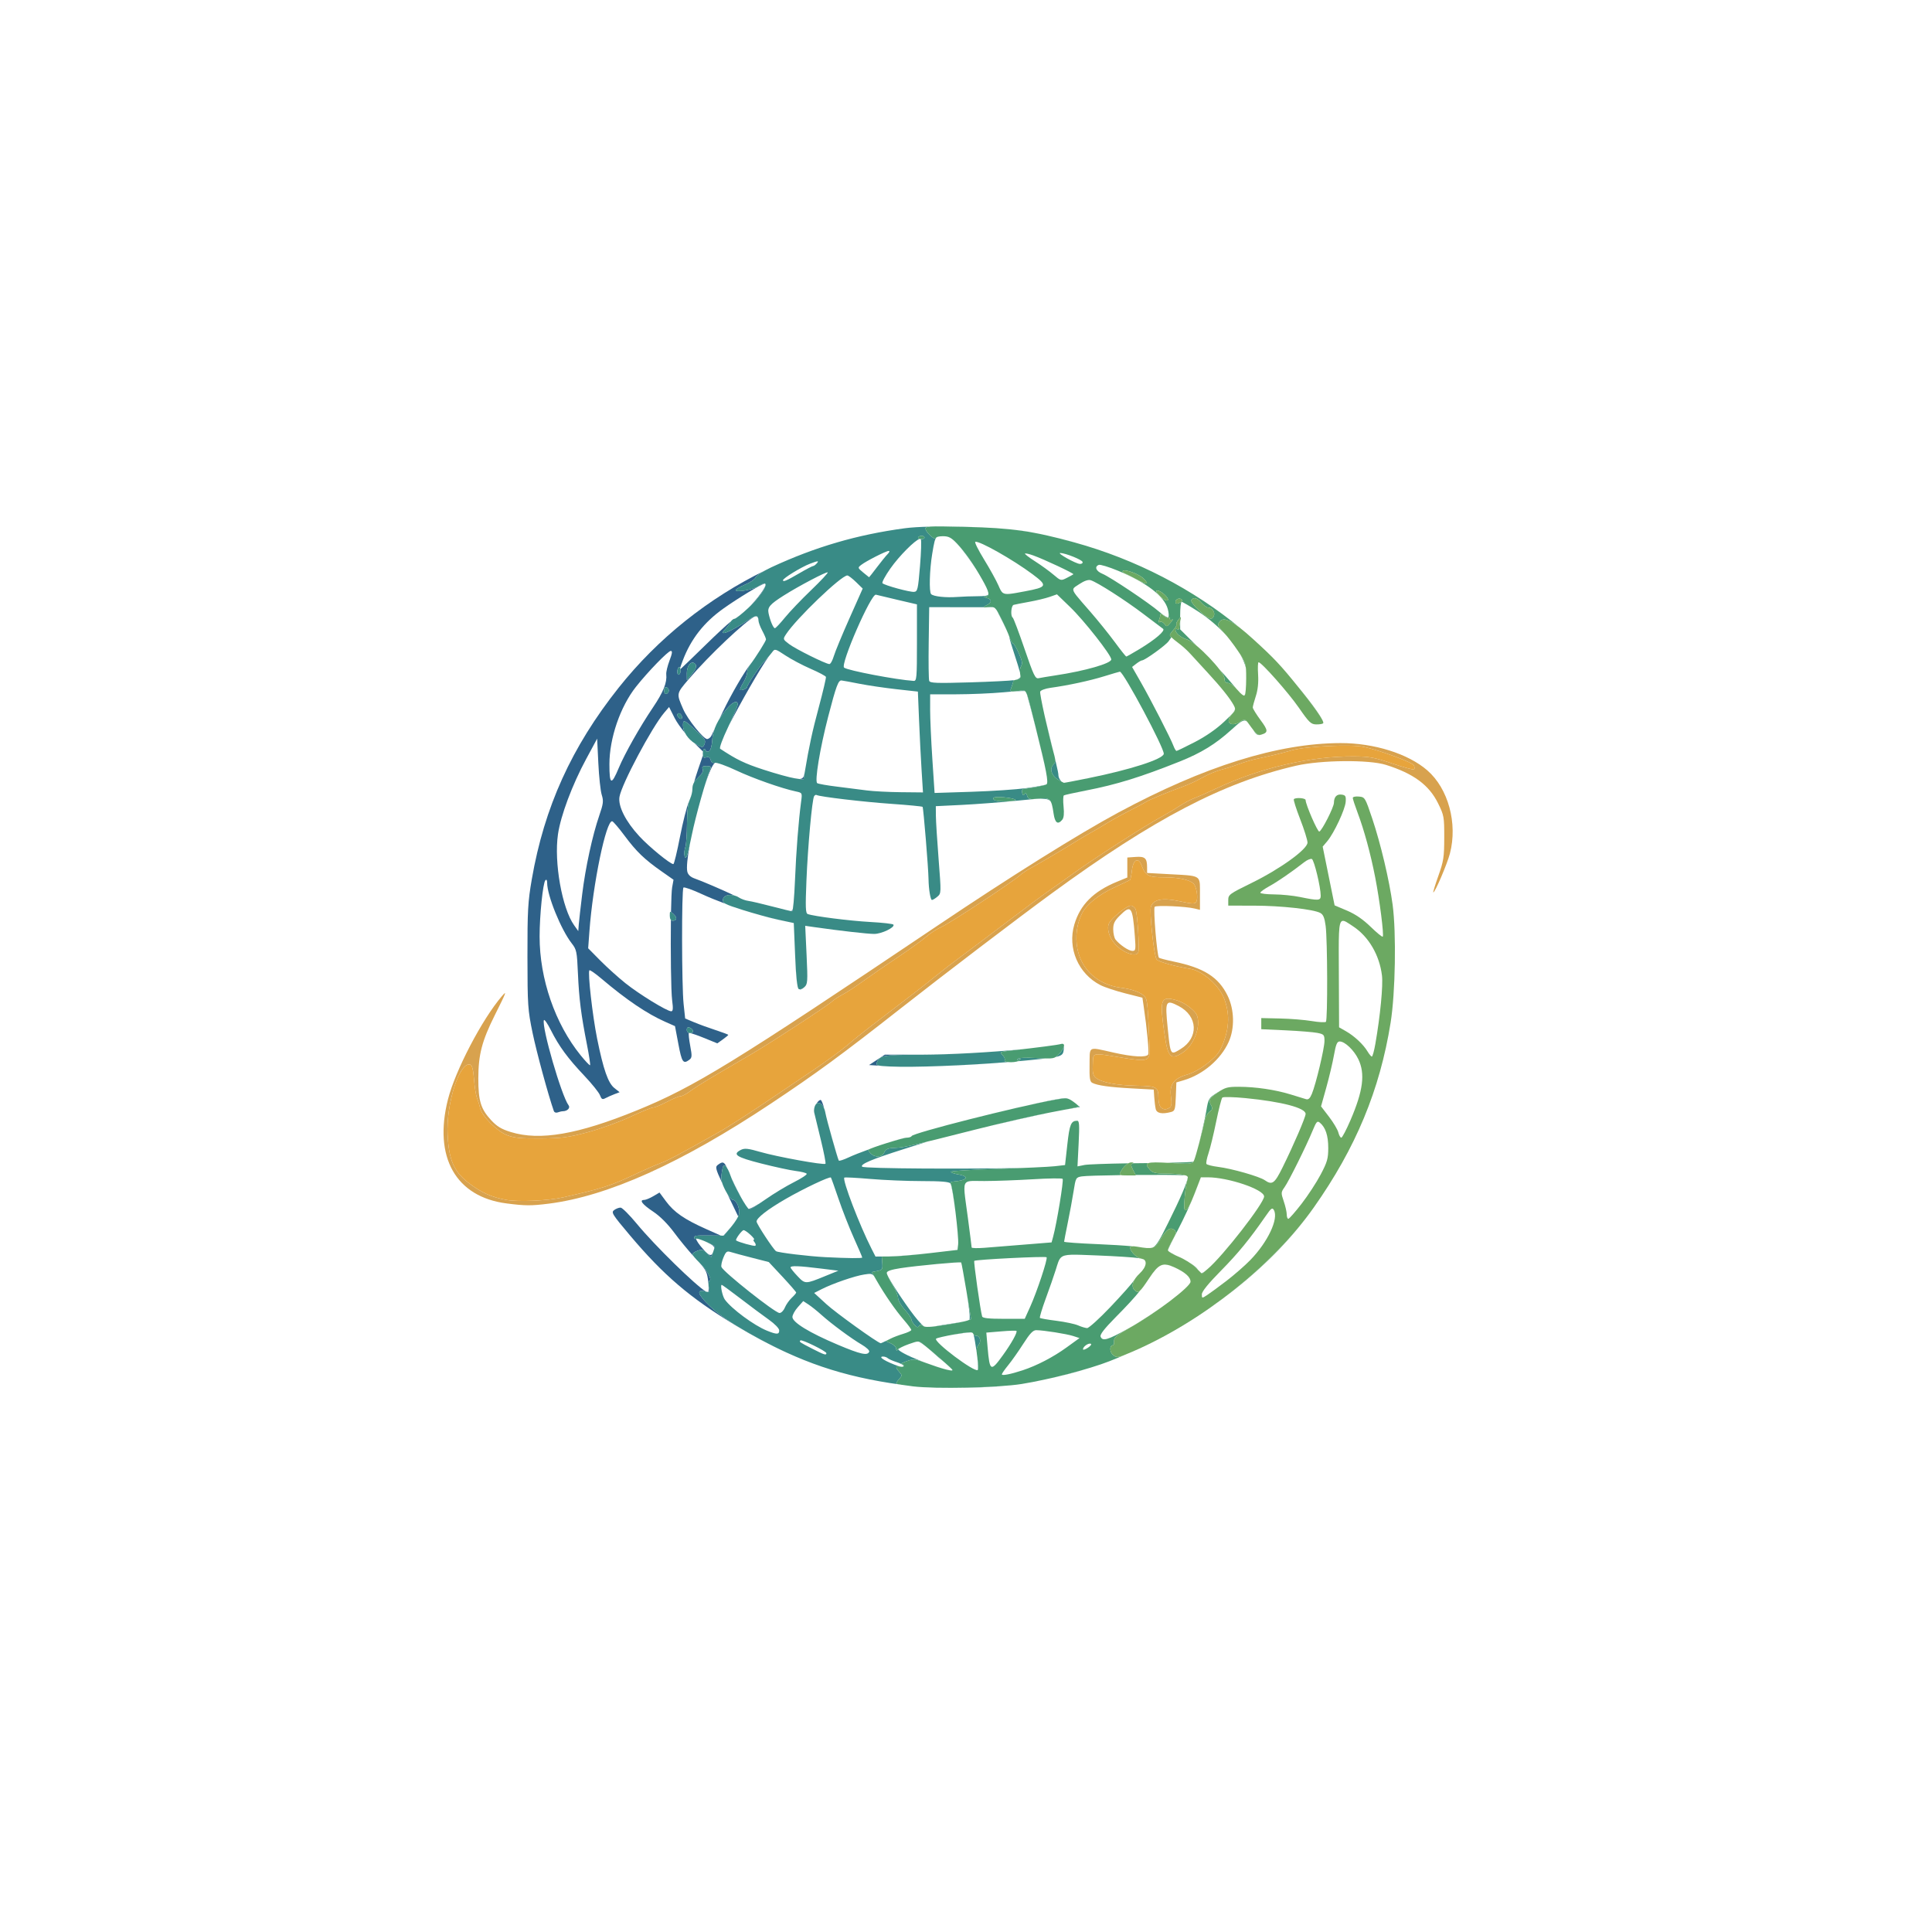 <svg xmlns="http://www.w3.org/2000/svg" width="1024" height="1024" viewBox="0 0 1024 1024">
<g>
<path d="M 293.54 588.85 C290.60,580.48 284.43,557.80 282.29,547.50 C279.75,535.24 279.59,532.93 279.56,507.00 C279.54,482.61 279.80,477.97 281.87,466.00 C288.48,427.81 302.96,395.89 327.90,364.50 C348.81,338.20 375.43,317.06 405.71,302.24 C402.86,303.79 400.72,305.31 400.49,306.03 C400.19,306.98 397.71,308.69 394.97,309.82 C392.24,310.96 390.00,312.28 390.00,312.77 C390.00,314.21 399.29,312.54 402.28,310.57 C403.81,309.56 404.80,309.18 405.32,309.29 C403.20,309.78 391.42,316.86 383.49,322.49 C373.12,329.85 366.22,338.65 361.91,350.01 C361.29,351.62 360.78,353.07 360.49,353.98 C360.01,352.98 359.00,354.01 359.00,356.12 C359.00,357.22 359.42,357.86 359.94,357.54 C360.45,357.22 360.81,356.10 360.73,355.05 C360.72,354.90 360.70,354.76 360.68,354.64 C362.23,353.23 367.80,347.86 374.30,341.50 C379.77,336.14 384.81,331.48 387.44,329.30 C387.29,329.49 387.16,329.70 387.04,329.92 C386.48,330.98 385.28,332.58 384.39,333.47 C380.05,337.81 387.46,334.83 396.80,328.49 C398.15,327.57 399.20,327.00 400.00,326.77 C395.05,329.23 375.84,347.30 365.16,359.83 C361.61,363.99 359.94,365.88 359.68,367.95 C359.44,369.82 360.36,371.84 362.08,375.81 C364.45,381.30 373.06,391.98 374.89,391.71 C375.66,391.59 376.62,390.83 377.02,390.00 C377.19,389.65 377.77,388.45 378.60,386.71 C377.97,388.56 377.60,390.38 377.51,392.14 C377.35,395.11 376.66,397.59 375.87,398.09 C375.08,398.58 374.36,398.53 374.17,397.97 C373.63,396.42 372.85,396.79 372.59,398.34 L 368.15 393.94 C368.25,394.01 368.35,394.07 368.46,394.14 C372.17,396.40 372.62,396.43 373.40,394.41 C374.17,392.38 373.74,391.73 368.28,386.67 C362.64,381.44 362.00,381.21 362.00,384.45 C362.00,385.77 362.40,387.17 363.11,388.53 C360.77,385.72 358.64,382.68 357.56,380.55 L 354.63 374.73 L 352.06 377.74 C345.51,385.44 329.41,415.71 328.33,422.37 C327.53,427.30 331.59,435.36 338.85,443.22 C343.99,448.80 355.24,458.00 356.90,458.00 C357.28,458.00 358.85,451.55 360.38,443.66 C361.92,435.77 364.04,427.39 365.09,425.05 C365.13,424.97 365.16,424.88 365.20,424.80 C364.51,426.97 364.15,430.95 364.13,436.60 C364.11,442.11 363.71,447.72 363.23,449.06 C362.75,450.40 362.55,452.32 362.77,453.33 C363.37,456.02 364.06,454.83 365.65,447.48 C364.38,454.32 363.75,459.88 364.31,462.09 C364.70,463.65 366.07,464.90 368.21,465.63 C371.97,466.93 383.04,471.70 389.16,474.60 C386.32,473.86 383.48,474.66 383.19,476.69 C383.05,477.66 383.23,478.29 384.58,479.04 C379.94,477.32 375.60,475.56 372.08,473.93 C367.07,471.60 362.64,470.03 362.24,470.43 C361.23,471.44 361.30,522.68 362.33,532.16 L 363.15 539.82 L 367.83 541.79 C370.40,542.87 375.54,544.75 379.25,545.96 C382.96,547.17 386.00,548.32 386.00,548.51 C386.00,548.71 384.69,549.79 383.10,550.93 L 380.20 553.00 L 372.90 550.03 C369.84,548.78 367.07,547.83 365.82,547.57 C365.84,547.57 365.86,547.57 365.89,547.57 C367.99,547.57 367.66,545.47 365.42,544.61 C364.53,544.26 364.00,544.71 364.00,545.82 C364.00,546.67 364.50,547.30 365.29,547.50 C365.21,547.50 365.15,547.51 365.13,547.54 C364.87,547.80 365.18,550.83 365.82,554.26 C366.86,559.80 366.80,560.64 365.30,561.75 C362.12,564.11 361.37,563.02 359.57,553.44 L 357.76 543.87 L 352.59 541.58 C342.91,537.30 332.02,529.93 318.71,518.65 C315.53,515.95 312.69,513.98 312.40,514.27 C311.42,515.24 314.04,538.37 316.49,550.50 C319.82,566.93 322.30,574.03 325.65,576.70 L 328.40 578.90 L 325.63 579.95 C324.11,580.53 321.99,581.47 320.92,582.04 C319.29,582.91 318.82,582.67 317.99,580.48 C317.45,579.05 313.73,574.42 309.73,570.19 C300.90,560.86 296.29,554.58 291.97,546.00 C290.17,542.42 288.50,540.05 288.27,540.72 C287.03,544.34 297.67,581.01 301.36,585.83 C302.41,587.20 300.74,588.95 298.33,588.98 C297.69,588.99 296.46,589.27 295.59,589.60 C294.71,589.94 293.81,589.61 293.54,588.85 ZM 356.26 530.25 C355.62,525.43 355.40,503.62 355.59,487.59 C355.82,487.86 356.11,488.00 356.44,488.00 C358.83,488.00 359.07,486.38 356.98,484.48 C356.37,483.93 355.94,483.55 355.65,483.38 C355.77,476.91 355.97,471.94 356.24,470.39 L 356.98 466.28 L 350.74 461.90 C341.58,455.49 337.31,451.38 331.08,443.00 C328.01,438.88 325.05,435.41 324.50,435.29 C321.27,434.61 314.24,468.49 312.41,493.55 L 311.74 502.61 L 318.12 509.07 C321.63,512.62 327.65,518.05 331.50,521.13 C338.79,526.96 353.52,536.00 355.74,536.00 C356.72,536.00 356.84,534.65 356.26,530.25 ZM 308.57 474.00 C310.32,459.74 313.98,442.84 317.62,432.27 C319.79,425.95 319.96,424.57 318.93,421.27 C318.28,419.20 317.47,411.65 317.13,404.50 L 316.50 391.50 L 310.71 402.23 C303.28,415.98 297.18,432.26 295.74,442.16 C293.57,457.03 297.90,481.44 304.30,490.41 L 306.50 493.50 L 306.76 490.00 C306.91,488.08 307.72,480.88 308.57,474.00 ZM 311.13 553.84 C307.96,537.69 306.92,529.49 306.32,516.00 C305.81,504.28 305.60,503.28 303.00,499.96 C297.34,492.70 290.00,474.64 290.00,467.94 C290.00,466.49 289.65,465.96 289.07,466.55 C287.77,467.88 286.00,485.08 286.00,496.35 C286.00,518.85 294.21,542.62 307.76,559.34 C310.28,562.45 312.52,564.81 312.75,564.58 C312.98,564.36 312.25,559.52 311.13,553.84 ZM 327.97 407.00 C331.12,399.45 339.17,385.21 346.06,375.00 C351.61,366.78 353.61,361.78 353.13,357.40 C353.00,356.24 353.78,352.98 354.85,350.15 C356.31,346.31 356.48,345.00 355.53,345.00 C354.10,345.00 343.34,356.10 337.07,364.03 C328.75,374.56 323.00,391.30 323.00,405.02 C323.00,416.06 324.02,416.46 327.97,407.00 ZM 374.18 684.58 C374.04,684.55 373.90,684.51 373.74,684.47 C368.85,683.24 369.74,686.04 376.26,692.30 C380.70,696.58 387.17,701.04 397.10,706.68 C403.97,710.59 410.58,714.00 417.11,716.98 C408.11,712.90 399.04,708.05 389.50,702.27 C365.65,687.83 351.71,675.91 333.78,654.64 C324.42,643.54 323.84,642.59 325.54,641.34 C326.55,640.60 328.08,640.03 328.94,640.06 C329.80,640.09 333.65,643.94 337.50,648.60 C347.17,660.33 368.75,681.35 374.18,684.58 ZM 382.07 654.90 L 377.07 654.85 C368.40,654.77 368.00,654.82 368.00,656.06 C368.00,656.64 368.41,656.86 368.92,656.55 C369.09,657.50 370.49,659.64 372.66,662.04 C375.62,665.32 376.80,666.01 377.73,664.21 L 376.94 666.29 L 374.62 664.11 C372.70,662.31 371.85,662.11 369.65,662.94 C368.19,663.50 367.00,664.32 367.00,664.78 C367.00,664.97 367.28,665.42 367.75,666.01 C364.50,662.41 360.07,657.02 357.37,653.36 C353.93,648.72 349.85,644.62 346.29,642.25 C340.53,638.43 338.62,636.00 341.36,636.00 C342.20,636.00 344.39,635.11 346.22,634.03 L 349.55 632.07 L 353.04 636.78 C357.28,642.52 362.75,646.29 374.30,651.44 L 382.07 654.90 ZM 398.51 351.06 C398.15,351.56 397.81,352.03 397.49,352.45 C396.67,353.53 396.00,355.33 396.00,356.45 C395.99,357.58 395.07,360.01 393.94,361.86 C392.81,363.71 392.08,365.41 392.30,365.64 C392.88,366.22 396.00,364.93 396.00,364.11 C396.00,362.94 402.38,353.47 405.23,350.42 C405.95,349.66 406.74,348.76 407.45,347.93 C402.78,354.42 392.71,372.13 386.45,384.25 C389.00,378.84 391.00,374.07 391.00,373.37 C391.00,371.04 388.57,371.85 385.67,375.16 C383.96,377.11 382.51,379.06 381.33,381.00 C381.87,379.87 382.43,378.69 383.00,377.50 C387.48,368.09 394.64,355.78 398.02,351.68 C398.17,351.50 398.33,351.29 398.51,351.06 ZM 372.54 400.40 C372.68,401.56 373.15,401.77 374.32,401.40 C375.58,401.00 376.30,401.43 376.66,402.79 C376.99,404.08 377.78,404.61 378.92,404.31 C378.94,404.30 378.96,404.30 378.99,404.30 C377.65,405.08 375.58,410.02 373.42,416.73 C374.63,412.75 375.72,409.47 376.46,407.75 C377.07,406.33 376.70,406.00 374.50,406.00 C372.37,406.00 371.93,406.36 372.43,407.67 C372.86,408.79 372.06,410.26 370.03,412.12 C369.06,413.00 368.34,413.85 367.85,414.72 C368.41,412.70 369.19,410.17 370.05,407.67 L 372.54 400.40 ZM 364.04 356.87 L 364.07 360.50 L 366.53 357.50 C369.18,354.26 369.60,352.49 367.96,351.47 C366.08,350.31 364.00,353.17 364.04,356.87 ZM 385.34 619.02 C385.06,618.58 384.79,618.24 384.57,618.05 C383.50,617.17 383.10,617.85 382.57,621.41 C382.22,623.75 382.23,625.29 382.84,627.19 C379.06,619.17 379.09,618.41 380.55,617.34 C383.01,615.54 383.78,615.59 385.34,619.02 ZM 385.51 632.79 C386.69,634.67 387.91,636.00 388.54,636.00 C390.31,636.00 392.16,640.28 391.75,643.40 C391.70,643.73 391.53,644.19 391.26,644.75 L 385.51 632.79 ZM 466.18 564.84 L 460.62 564.50 L 468.96 559.00 L 487.90 559.00 C499.24,559.00 514.15,558.31 527.89,557.30 C514.14,558.32 499.17,559.01 487.67,559.03 C468.00,559.06 466.16,559.40 464.74,563.21 C464.40,564.10 464.57,564.55 466.18,564.84 ZM 370.41 668.91 C370.46,668.96 370.50,669.00 370.55,669.05 C374.59,672.96 377.61,678.30 376.08,678.81 C375.52,678.99 375.34,680.47 375.67,682.12 C376.05,683.99 376.12,684.68 375.41,684.75 C375.66,684.02 375.65,681.83 375.36,679.25 C374.82,674.57 374.33,673.25 370.41,668.91 ZM 352.00 366.00 C352.00,367.29 352.51,368.00 353.25,367.75 C353.94,367.52 354.50,366.73 354.50,366.00 C354.50,365.27 353.94,364.48 353.25,364.25 C352.51,364.00 352.00,364.71 352.00,366.00 ZM 359.67 380.33 C360.88,381.55 361.95,381.02 361.36,379.50 C361.05,378.67 360.38,378.00 359.89,378.00 C358.84,378.00 358.71,379.38 359.67,380.33 ZM 436.84 587.58 C435.81,585.03 434.01,583.86 432.73,584.99 C433.41,583.86 434.26,583.00 434.96,583.00 C435.38,583.00 436.20,585.00 436.84,587.58 ZM 405.77 309.94 C405.77,311.64 402.65,316.30 397.77,321.11 C401.72,316.86 405.50,311.86 405.77,309.94 ZM 426.47 409.62 L 425.87 413.21 L 423.72 412.88 C425.60,412.81 426.08,411.78 426.47,409.62 ZM 405.23 636.06 C401.26,638.81 397.71,641.00 397.19,641.00 C397.08,641.00 396.91,640.89 396.71,640.68 C396.71,640.68 396.71,640.68 396.71,640.69 C397.36,640.95 401.13,638.89 405.23,636.06 ZM 373.53 657.87 C375.46,658.67 377.53,659.69 378.78,660.54 C378.88,660.60 378.76,661.22 378.50,662.07 C378.82,660.67 378.22,660.03 373.53,657.87 ZM 393.00 635.08 C390.97,631.54 388.76,627.17 387.58,624.18 C389.30,627.99 391.29,631.97 393.00,635.08 ZM 546.00 561.88 C530.54,563.41 513.31,564.52 498.46,565.03 C513.61,564.47 531.31,563.33 546.00,561.88 ZM 444.58 615.12 C444.03,614.23 440.47,601.76 438.57,594.42 C440.75,602.61 444.13,614.39 444.58,615.12 ZM 420.72 489.23 L 412.61 487.50 C409.35,486.80 405.54,485.81 401.49,484.63 C405.71,485.81 409.90,486.90 412.61,487.48 L 420.72 489.23 ZM 387.08 650.81 L 383.65 654.92 L 383.47 654.91 L 387.08 650.81 ZM 419.24 482.90 C419.68,482.87 420.01,482.52 420.27,481.49 C420.12,482.46 419.98,483.00 419.86,483.00 C419.78,483.00 419.56,482.96 419.24,482.90 ZM 426.34 523.20 C425.25,524.18 424.44,524.65 423.82,524.33 C424.53,524.35 425.53,523.93 426.34,523.20 ZM 422.38 520.42 C421.97,517.59 421.71,513.08 421.43,506.35 C421.69,512.68 422.01,517.42 422.38,520.42 ZM 366.71 420.44 C366.46,421.63 366.08,422.84 365.64,423.72 C366.09,422.58 366.46,421.41 366.71,420.44 ZM 401.40 326.86 C401.81,327.17 402.00,327.82 402.00,328.82 C402.00,328.10 401.75,327.33 401.40,326.86 ZM 396.78 405.13 C395.13,404.47 393.61,403.80 392.10,403.05 C393.58,403.76 395.14,404.46 396.78,405.13 ZM 432.77 594.73 C433.39,597.30 434.18,600.55 435.00,603.90 C436.28,609.12 437.24,613.75 437.49,615.77 C437.24,613.75 436.28,609.12 435.00,603.90 C434.18,600.57 433.39,597.32 432.77,594.73 ZM 406.00 338.90 C406.00,339.22 405.23,340.64 404.11,342.51 C405.21,340.66 406.00,339.21 406.00,338.90 ZM 382.05 397.09 C381.94,397.01 381.82,396.94 381.71,396.86 C381.68,396.84 381.66,396.82 381.65,396.78 C381.78,396.89 381.91,396.99 382.05,397.09 ZM 431.45 588.92 C431.46,589.06 431.47,589.20 431.49,589.34 C431.47,589.20 431.45,589.06 431.45,588.92 ZM 389.75 408.12 C389.90,408.19 390.06,408.27 390.21,408.34 C390.23,408.35 390.24,408.35 390.26,408.36 C390.09,408.28 389.92,408.20 389.75,408.12 Z" fill="rgba(46,97,137,1)"/>
<path d="M 423.30 524.18 C422.54,523.72 421.89,517.52 421.43,506.35 L 420.72 489.23 L 412.61 487.48 C408.15,486.52 399.63,484.19 393.69,482.31 C383.96,479.23 382.91,478.67 383.19,476.69 C383.57,474.04 388.28,473.49 391.67,475.71 C392.86,476.49 395.11,477.30 396.67,477.50 C398.23,477.71 403.89,479.03 409.26,480.44 C414.63,481.85 419.40,483.00 419.86,483.00 C420.32,483.00 420.99,475.59 421.36,466.54 C422.00,451.04 423.22,435.37 424.61,424.85 C425.23,420.22 425.22,420.21 421.86,419.49 C414.31,417.89 399.18,412.56 390.21,408.34 C384.97,405.87 379.89,404.06 378.92,404.31 C377.78,404.61 376.99,404.08 376.66,402.79 C376.30,401.43 375.58,401.00 374.32,401.40 C372.89,401.85 372.50,401.44 372.50,399.49 C372.50,397.03 373.52,396.10 374.17,397.97 C374.36,398.53 375.08,398.58 375.87,398.09 C376.66,397.59 377.35,395.11 377.51,392.14 C377.80,386.77 380.60,380.94 385.67,375.16 C388.57,371.85 391.00,371.04 391.00,373.37 C391.00,374.13 388.69,379.58 385.87,385.48 C382.92,391.66 381.15,396.49 381.71,396.86 C390.50,402.67 394.59,404.64 404.66,407.93 C411.21,410.07 418.67,412.13 421.22,412.51 L 425.87 413.21 L 426.52 409.35 C428.89,395.23 430.51,387.76 434.05,374.58 C436.25,366.38 437.92,359.26 437.76,358.77 C437.59,358.27 433.93,356.33 429.62,354.46 C425.31,352.58 419.29,349.40 416.24,347.37 C410.91,343.83 410.65,343.77 409.33,345.60 C408.58,346.64 406.73,348.82 405.23,350.42 C402.38,353.47 396.00,362.94 396.00,364.11 C396.00,364.93 392.88,366.22 392.30,365.64 C392.08,365.41 392.81,363.71 393.94,361.86 C395.07,360.01 395.99,357.58 396.00,356.45 C396.00,355.33 396.67,353.53 397.49,352.45 C400.60,348.36 406.00,339.76 406.00,338.90 C406.00,338.40 405.10,336.31 404.00,334.26 C402.90,332.21 402.00,329.76 402.00,328.82 C402.00,326.04 400.55,325.94 396.80,328.49 C387.46,334.83 380.05,337.81 384.39,333.47 C385.28,332.58 386.48,330.98 387.04,329.92 C387.61,328.86 388.62,327.99 389.29,327.97 C389.95,327.96 393.25,325.37 396.61,322.22 C405.16,314.23 409.14,306.04 402.28,310.57 C399.29,312.54 390.00,314.21 390.00,312.77 C390.00,312.28 392.24,310.96 394.97,309.82 C397.71,308.69 400.19,306.98 400.49,306.03 C400.79,305.08 404.52,302.68 408.77,300.70 C432.06,289.88 454.32,283.37 479.60,279.98 C482.86,279.54 487.41,279.27 492.66,279.14 C490.47,279.34 490.41,279.80 490.63,280.63 C491.18,282.65 496.00,286.71 496.00,285.15 C496.00,284.94 496.28,284.74 496.74,284.58 C496.72,284.60 496.69,284.61 496.67,284.63 C495.45,285.39 495.10,287.53 494.10,293.50 C492.68,302.03 492.36,313.76 493.52,314.90 C494.81,316.17 501.27,316.86 507.50,316.39 C510.25,316.19 515.09,316.01 518.25,316.01 C521.71,316.00 523.34,315.76 523.83,315.12 C523.69,315.76 523.15,316.05 522.25,316.10 C521.03,316.17 521.20,316.40 522.81,316.85 C525.83,317.70 525.86,319.19 522.89,320.79 C521.79,321.39 521.22,321.70 521.30,321.84 L 510.00 321.83 L 492.50 321.81 L 492.23 340.63 C492.08,350.97 492.20,360.08 492.50,360.87 C492.96,362.07 496.40,362.19 514.27,361.66 C525.07,361.34 535.12,360.83 537.76,360.48 C537.28,360.65 537.00,360.84 537.03,361.00 C537.09,361.27 536.69,362.68 536.14,364.12 C535.15,366.73 535.16,366.74 539.50,366.25 C541.04,366.07 542.00,365.73 542.75,365.99 C542.92,366.05 543.09,366.14 543.24,366.28 C541.79,366.17 537.15,366.43 531.85,366.93 C525.61,367.51 514.31,367.99 506.75,368.00 L 493.00 368.00 L 492.99 376.25 C492.99,380.79 493.52,392.55 494.17,402.40 L 495.35 420.29 L 514.92 419.66 C525.69,419.31 538.78,418.44 544.01,417.72 C549.23,417.01 554.01,416.10 554.65,415.72 C553.71,416.30 548.81,417.28 542.39,418.18 C541.78,418.26 541.50,419.20 541.78,420.25 C542.13,421.59 542.50,421.80 543.03,420.95 C543.55,420.11 543.98,420.36 544.43,421.79 C545.02,423.63 545.66,423.79 550.44,423.29 C554.12,422.91 555.85,423.00 556.88,424.81 C556.81,424.72 556.74,424.63 556.66,424.55 C554.87,422.73 550.72,423.22 539.43,424.35 C530.67,425.23 517.31,426.25 509.75,426.62 L 496.00 427.29 L 496.04 432.40 C496.06,435.20 496.71,445.60 497.49,455.50 C498.89,473.32 498.88,473.52 496.84,475.25 C495.71,476.21 494.41,477.00 493.95,477.00 C493.16,477.00 492.22,471.29 492.14,466.00 C492.05,460.00 489.43,428.09 488.99,427.65 C488.72,427.39 481.30,426.67 472.50,426.06 C457.58,425.03 434.37,422.28 432.82,421.37 C432.44,421.15 431.85,421.43 431.50,422.00 C430.43,423.73 428.17,448.55 427.43,466.73 C426.85,480.98 426.96,484.04 428.11,484.46 C431.41,485.67 450.44,488.08 461.29,488.67 C467.77,489.02 473.28,489.65 473.54,490.07 C474.45,491.53 467.27,495.00 463.34,495.00 C459.84,495.00 444.97,493.31 431.64,491.40 L 426.78 490.70 L 427.50 506.10 C428.17,520.42 428.08,521.62 426.34,523.20 C425.30,524.13 423.93,524.58 423.30,524.18 ZM 470.79 710.11 C471.08,709.96 471.41,709.80 471.76,709.64 L 469.50 710.82 L 472.25 712.07 C473.76,712.76 475.01,714.04 475.02,714.91 C475.03,715.95 475.29,716.11 475.77,715.37 C475.82,715.30 475.90,715.21 476.01,715.11 C476.56,716.21 480.98,718.54 487.50,721.12 C488.44,721.49 489.38,721.85 490.29,722.20 C484.89,720.21 484.07,720.19 480.50,721.48 C478.67,722.13 477.50,722.71 477.56,722.89 C476.92,722.57 476.12,722.23 475.25,721.96 C473.19,721.30 471.07,720.36 470.55,719.88 C470.03,719.40 468.92,719.00 468.10,719.00 C464.90,719.00 469.62,721.80 476.45,724.17 C474.56,723.84 474.62,724.92 476.65,727.17 C478.20,728.88 478.19,729.14 476.49,731.01 C475.50,732.11 474.86,733.18 475.09,733.40 C475.19,733.49 476.01,733.66 477.30,733.87 C446.69,729.65 423.93,721.93 397.10,706.68 C387.17,701.04 380.70,696.58 376.26,692.30 C369.74,686.04 368.85,683.24 373.74,684.47 C376.11,685.06 376.23,684.91 375.67,682.12 C375.34,680.47 375.52,678.99 376.08,678.81 C377.61,678.30 374.59,672.96 370.55,669.05 C368.60,667.16 367.00,665.23 367.00,664.78 C367.00,664.32 368.19,663.50 369.65,662.94 C371.85,662.11 372.70,662.31 374.62,664.11 L 376.94 666.29 L 378.00 663.51 C378.58,661.98 378.93,660.64 378.78,660.54 C376.10,658.73 369.64,656.11 368.93,656.54 C368.42,656.86 368.00,656.64 368.00,656.06 C368.00,654.82 368.40,654.77 377.07,654.85 L 383.65 654.92 L 387.55 650.24 C389.70,647.68 391.59,644.60 391.75,643.40 C392.16,640.28 390.31,636.00 388.54,636.00 C387.71,636.00 385.88,633.72 384.47,630.93 C382.36,626.78 382.02,625.06 382.57,621.41 C383.10,617.85 383.50,617.17 384.57,618.05 C385.30,618.66 386.43,620.81 387.09,622.83 C388.77,628.02 395.98,641.00 397.19,641.00 C397.74,641.00 401.64,638.58 405.85,635.62 C410.06,632.67 416.78,628.60 420.79,626.59 C424.80,624.58 427.85,622.56 427.57,622.11 C427.29,621.65 424.68,620.99 421.78,620.64 C418.88,620.29 410.65,618.51 403.50,616.69 C390.12,613.29 387.96,611.82 392.80,609.41 C394.66,608.49 396.63,608.71 403.00,610.56 C411.84,613.13 436.69,617.64 437.51,616.82 C437.80,616.53 436.67,610.72 435.00,603.90 C433.33,597.08 431.77,590.64 431.53,589.59 C431.30,588.54 431.55,586.84 432.09,585.83 C433.61,582.99 436.63,585.18 437.45,589.72 C438.14,593.53 443.88,613.97 444.58,615.12 C444.78,615.45 447.10,614.72 449.73,613.48 C452.18,612.33 456.30,610.71 460.75,609.10 C460.52,609.21 460.36,609.30 460.30,609.37 C460.08,609.59 460.63,610.49 461.52,611.38 C463.87,613.72 467.51,613.42 468.68,610.79 C469.46,609.04 470.58,608.54 474.08,608.41 C477.42,608.28 479.77,607.96 491.24,605.16 C489.32,605.78 483.98,607.49 479.00,609.06 C462.21,614.36 455.71,617.11 456.97,618.37 C458.04,619.44 513.69,619.66 542.32,619.04 C538.08,619.21 533.42,619.38 528.75,619.53 C515.14,619.96 504.00,620.65 504.00,621.06 C504.00,621.48 505.80,622.13 508.00,622.50 C514.14,623.54 512.58,625.71 505.30,626.25 C503.93,626.36 503.41,626.81 503.93,627.46 C504.48,628.15 505.60,635.49 506.51,643.02 C505.56,635.44 504.37,628.02 503.75,627.25 C503.04,626.36 498.73,626.00 488.63,626.00 C480.86,626.00 468.52,625.49 461.22,624.86 C453.92,624.24 447.75,623.92 447.51,624.15 C446.35,625.32 455.55,649.36 462.00,662.01 L 464.04 666.00 L 471.27 665.94 C475.25,665.90 485.02,665.11 493.00,664.17 C485.02,665.11 475.99,665.90 472.93,665.94 L 467.36 666.00 L 467.64 669.53 C467.89,672.73 467.64,673.12 464.99,673.65 L 462.06 674.24 L 463.34 676.48 C462.19,674.90 461.29,675.03 458.08,675.51 C453.05,676.27 441.50,680.23 435.51,683.27 L 431.52 685.29 L 438.01 691.24 C442.93,695.76 464.94,711.59 466.79,711.94 C466.95,711.97 468.75,711.15 470.79,710.11 ZM 488.46 408.25 C488.05,401.79 487.45,389.76 487.11,381.53 L 486.50 366.56 L 475.14 365.30 C468.89,364.60 460.12,363.31 455.64,362.43 C451.16,361.54 446.84,360.75 446.03,360.66 C444.33,360.47 443.17,363.62 438.97,379.77 C434.59,396.66 431.70,414.19 433.15,415.09 C433.79,415.49 438.63,416.34 443.91,416.97 C449.18,417.61 456.20,418.50 459.50,418.95 C462.80,419.39 470.83,419.81 477.35,419.88 L 489.20 420.00 ZM 457.00 666.51 C457.00,666.23 454.99,661.54 452.53,656.07 C450.07,650.60 446.41,641.26 444.40,635.31 C442.38,629.37 440.58,624.32 440.39,624.11 C439.79,623.41 425.89,630.00 416.42,635.47 C406.89,640.97 401.00,645.54 401.00,647.43 C401.00,648.70 409.85,662.18 411.32,663.16 C412.48,663.92 428.74,665.89 437.50,666.32 C449.46,666.92 457.00,666.99 457.00,666.51 ZM 486.00 340.67 L 486.00 320.33 L 475.75 317.94 C470.11,316.62 464.94,315.39 464.26,315.20 C461.72,314.50 445.27,352.19 447.39,353.86 C449.32,355.38 475.10,360.30 484.25,360.89 C485.86,360.99 486.00,359.41 486.00,340.67 ZM 441.94 347.75 C442.64,345.41 446.37,336.40 450.23,327.72 L 457.25 311.95 L 453.68 308.47 C451.71,306.56 449.65,305.00 449.11,305.00 C445.86,305.00 422.02,327.87 416.62,336.16 C414.91,338.79 414.92,338.84 418.25,341.38 C421.70,344.01 437.64,351.92 439.59,351.97 C440.19,351.99 441.25,350.09 441.94,347.75 ZM 415.96 693.10 C416.62,691.50 418.25,689.17 419.58,687.92 C420.91,686.67 422.00,685.39 422.00,685.08 C421.99,684.76 418.72,680.99 414.73,676.70 L 407.46 668.91 L 398.48 666.61 C393.54,665.35 388.48,663.99 387.23,663.58 C385.28,662.96 384.74,663.37 383.42,666.54 C382.57,668.57 382.10,670.82 382.38,671.54 C383.38,674.16 410.65,695.77 413.13,695.91 C414.03,695.96 415.29,694.71 415.96,693.10 ZM 471.80 565.27 C465.03,564.96 464.17,564.71 464.74,563.21 C466.16,559.40 468.00,559.06 487.67,559.03 C503.30,559.01 525.34,557.73 542.02,556.10 C540.13,556.32 538.14,556.55 536.07,556.78 C529.96,557.46 529.73,557.59 531.38,559.24 C532.34,560.20 532.85,561.44 532.50,561.99 C532.22,562.45 532.88,562.78 534.24,562.93 C511.01,564.79 484.36,565.84 471.80,565.27 ZM 460.71 716.37 C460.92,715.75 459.13,714.09 456.74,712.69 C451.20,709.45 440.69,701.68 435.41,696.94 C433.17,694.91 430.07,692.44 428.54,691.43 L 425.74 689.60 L 422.87 692.82 C421.29,694.59 420.00,696.93 420.00,698.03 C420.00,700.87 428.96,706.35 444.00,712.71 C456.17,717.86 459.95,718.69 460.71,716.37 ZM 487.62 300.00 C488.23,292.68 488.42,286.32 488.05,285.73 C488.05,285.73 488.06,285.73 488.07,285.73 C489.13,285.81 490.00,285.45 490.00,284.94 C490.00,283.80 487.31,283.68 486.63,284.79 C486.42,285.13 486.77,285.46 487.43,285.63 C484.96,286.30 476.65,294.57 471.88,301.37 C469.17,305.22 467.31,308.71 467.73,309.12 C468.91,310.28 482.24,313.92 484.50,313.70 C486.33,313.52 486.60,312.35 487.62,300.00 ZM 416.00 327.36 C418.48,324.31 424.71,317.78 429.85,312.85 C435.00,307.91 438.98,303.65 438.71,303.38 C438.15,302.82 423.25,310.65 415.36,315.66 C408.11,320.26 406.72,321.86 407.33,324.91 C408.14,328.91 409.87,333.01 410.73,332.95 C411.15,332.92 413.52,330.41 416.00,327.36 ZM 413.00 705.17 C413.00,704.10 410.72,701.74 407.46,699.42 C404.41,697.27 397.66,692.24 392.46,688.25 C387.25,684.26 382.79,681.00 382.54,681.00 C381.63,681.00 382.89,687.00 384.17,688.78 C387.72,693.70 399.63,702.50 406.50,705.28 C411.74,707.40 413.00,707.38 413.00,705.17 ZM 362.77 453.33 C362.55,452.32 362.75,450.40 363.23,449.06 C363.71,447.72 364.11,442.11 364.13,436.60 C364.16,429.97 364.65,425.65 365.58,423.84 C366.36,422.33 367.00,419.70 367.00,417.99 C367.00,415.81 367.90,414.06 370.03,412.12 C372.06,410.26 372.86,408.79 372.43,407.67 C371.93,406.36 372.37,406.00 374.50,406.00 C376.70,406.00 377.07,406.33 376.46,407.75 C374.21,412.99 368.65,432.78 366.66,442.62 C364.32,454.23 363.48,456.54 362.77,453.33 ZM 437.42 676.33 L 444.35 673.50 L 434.92 672.34 C423.48,670.92 419.00,670.76 419.01,671.75 C419.01,672.16 420.65,674.23 422.66,676.34 C426.76,680.67 426.80,680.67 437.42,676.33 ZM 464.79 300.66 C467.01,297.72 469.57,294.57 470.48,293.66 C471.40,292.75 471.65,292.00 471.04,292.00 C469.65,292.00 459.16,297.33 456.50,299.38 C454.53,300.91 454.55,300.97 457.50,303.43 C459.15,304.80 460.56,305.94 460.63,305.96 C460.70,305.98 462.57,303.60 464.79,300.66 ZM 368.46 394.14 C364.64,391.81 362.00,387.85 362.00,384.45 C362.00,381.21 362.64,381.44 368.28,386.67 C373.74,391.73 374.17,392.38 373.40,394.41 C372.62,396.43 372.17,396.40 368.46,394.14 ZM 399.93 658.41 C399.28,657.63 399.14,657.00 399.62,657.00 C400.09,657.00 399.27,655.88 397.78,654.50 C396.30,653.12 394.67,652.00 394.16,652.00 C393.20,652.00 389.58,656.95 390.17,657.45 C391.19,658.30 399.63,660.66 400.30,660.28 C400.74,660.03 400.57,659.19 399.93,658.41 ZM 489.19 702.75 C488.20,701.92 487.65,701.94 487.10,702.84 C486.55,703.73 485.91,703.55 484.68,702.19 C483.75,701.18 483.00,699.82 483.00,699.17 C483.00,698.53 481.42,696.26 479.50,694.13 C477.58,692.00 476.00,689.24 476.00,687.99 C476.00,686.74 474.65,683.53 473.00,680.85 C471.89,679.05 470.92,677.19 470.40,675.94 C472.46,680.33 481.93,694.47 486.55,699.82 C487.97,701.47 488.97,702.50 489.83,703.07 C489.56,702.99 489.35,702.88 489.19,702.75 ZM 423.38 304.00 C427.14,301.80 430.57,300.00 430.99,300.00 C431.41,300.00 432.34,299.30 433.05,298.44 C434.13,297.14 433.49,297.20 429.33,298.78 C424.73,300.53 415.00,306.48 415.00,307.55 C415.00,308.59 416.90,307.78 423.38,304.00 ZM 534.61 336.52 C534.81,337.00 534.96,337.42 535.07,337.75 C535.67,339.54 536.49,341.00 536.90,341.00 C537.31,341.00 538.69,343.32 539.97,346.15 C541.72,350.01 542.04,351.71 541.25,352.97 C540.79,353.71 540.54,355.10 540.60,356.36 C540.08,354.37 539.11,351.15 538.00,347.84 C536.35,342.92 534.99,338.35 534.97,337.69 C534.97,337.52 534.84,337.10 534.61,336.52 ZM 364.04 356.87 C364.00,353.17 366.08,350.31 367.96,351.47 C369.60,352.49 369.18,354.26 366.53,357.50 L 364.07 360.50 ZM 438.00 717.21 C438.00,716.17 424.92,709.75 424.22,710.45 C423.47,711.20 423.66,711.33 430.50,714.83 C436.90,718.11 438.00,718.46 438.00,717.21 ZM 562.61 414.26 C562.07,413.95 561.40,413.57 560.72,413.16 C557.32,411.13 556.15,407.42 558.25,405.32 C559.08,404.49 559.39,403.64 559.23,402.30 C560.72,408.56 561.00,410.16 561.00,411.11 C561.00,412.01 561.79,413.40 562.61,414.26 ZM 527.74 424.33 C530.42,425.06 539.15,424.74 538.27,423.94 C536.96,422.76 527.19,421.89 526.56,422.90 C526.24,423.42 526.77,424.06 527.74,424.33 ZM 517.59 716.24 C517.05,712.34 516.41,708.80 515.98,707.20 C516.31,707.66 516.91,708.00 517.48,708.00 C519.49,708.00 520.22,711.10 518.62,712.89 C517.82,713.79 517.53,714.84 517.68,716.92 C517.65,716.70 517.62,716.47 517.59,716.24 ZM 554.41 561.00 C552.19,561.26 549.43,561.54 546.00,561.88 C543.90,562.08 541.75,562.29 539.54,562.48 C540.07,562.30 540.45,562.08 540.60,561.85 C541.07,561.08 540.87,560.96 540.00,561.50 C539.20,562.00 538.93,561.92 539.32,561.29 C539.71,560.66 543.53,560.46 549.40,560.77 C551.48,560.88 553.11,560.96 554.41,561.00 ZM 355.00 485.35 C355.00,482.76 355.06,482.74 356.98,484.48 C359.07,486.38 358.83,488.00 356.44,488.00 C355.55,488.00 355.00,486.99 355.00,485.35 ZM 364.00 545.82 C364.00,544.71 364.53,544.26 365.42,544.61 C367.66,545.47 367.99,547.57 365.89,547.57 C364.75,547.57 364.00,546.87 364.00,545.82 ZM 352.00 366.00 C352.00,364.71 352.51,364.00 353.25,364.25 C353.94,364.48 354.50,365.27 354.50,366.00 C354.50,366.73 353.94,367.52 353.25,367.75 C352.51,368.00 352.00,367.29 352.00,366.00 ZM 563.92 554.52 C563.92,554.94 563.88,555.47 563.82,556.16 C563.59,558.44 563.28,559.44 559.56,560.22 C560.17,559.83 560.70,559.27 561.43,558.49 C562.88,556.92 563.73,555.49 563.92,554.52 ZM 359.00 356.12 C359.00,353.51 360.54,352.56 360.73,355.05 C360.81,356.10 360.45,357.22 359.94,357.54 C359.42,357.86 359.00,357.22 359.00,356.12 ZM 359.67 380.33 C358.71,379.38 358.84,378.00 359.89,378.00 C360.38,378.00 361.05,378.67 361.36,379.50 C361.95,381.02 360.88,381.55 359.67,380.33 ZM 513.82 699.51 C514.25,698.43 513.70,693.13 512.24,684.34 L 514.71 699.18 L 513.82 699.51 ZM 532.30 734.55 C526.29,735.10 519.85,735.39 512.00,735.54 C504.01,735.69 498.15,735.67 492.79,735.40 C504.20,735.80 520.70,735.44 532.30,734.55 ZM 696.33 640.00 C674.60,670.79 639.71,698.31 602.28,715.38 C640.85,697.53 674.89,670.39 696.33,640.00 ZM 544.23 367.86 C545.20,370.22 546.34,375.22 548.91,385.50 C551.27,394.90 552.87,401.58 553.85,406.23 C551.40,395.16 545.99,373.71 544.23,367.86 ZM 503.94 701.61 C506.63,701.21 509.19,700.77 511.01,700.39 C508.74,700.91 504.65,701.67 500.52,702.31 C498.33,702.65 496.53,702.90 495.06,703.06 C497.31,702.65 500.68,702.10 503.94,701.61 ZM 524.34 590.65 C542.88,586.11 561.42,581.99 564.86,582.00 C565.20,582.01 565.72,582.16 566.31,582.42 C564.84,581.93 563.19,582.16 559.13,582.89 C551.08,584.35 537.67,587.39 524.34,590.65 ZM 554.86 589.97 C547.57,591.50 535.90,594.15 524.49,596.83 C535.70,594.10 547.78,591.37 554.86,589.97 ZM 558.42 398.91 C556.90,393.21 555.25,386.36 553.92,380.43 C554.09,381.17 554.27,381.93 554.46,382.70 C556.20,389.75 557.48,394.99 558.42,398.91 ZM 507.18 288.07 C510.66,291.72 514.12,296.40 517.76,302.35 C514.35,296.98 510.21,291.25 507.18,288.07 ZM 492.30 714.92 C495.52,717.59 498.90,720.50 501.33,722.69 C499.28,721.04 495.84,718.10 493.24,715.75 C492.93,715.47 492.61,715.19 492.30,714.92 ZM 571.20 585.77 L 572.40 586.73 L 564.52 588.14 C568.74,587.32 571.64,586.70 571.76,586.57 C571.85,586.48 571.63,586.18 571.20,585.77 ZM 528.41 323.65 C529.02,324.60 529.73,325.99 530.73,328.00 C531.85,330.23 533.03,332.78 533.91,334.81 C533.22,333.25 532.27,331.24 531.22,329.18 L 528.41 323.65 ZM 574.75 725.86 C571.50,726.86 568.25,727.76 565.00,728.57 C559.88,729.84 555.36,730.89 551.13,731.75 C558.92,730.12 567.36,728.02 574.75,725.86 ZM 518.07 719.97 C518.55,722.99 518.62,725.74 518.23,726.11 C518.21,726.12 518.19,726.13 518.17,726.15 C518.17,726.14 518.18,726.14 518.19,726.13 C518.48,725.86 518.38,723.08 517.99,719.44 C518.01,719.62 518.04,719.79 518.07,719.97 ZM 514.57 706.19 C512.67,706.24 508.59,706.79 504.75,707.46 C505.18,707.38 505.63,707.30 506.08,707.22 C510.68,706.40 513.25,706.07 514.57,706.19 ZM 518.53 279.45 C516.40,279.38 514.16,279.31 511.81,279.26 C507.84,279.17 504.59,279.09 501.94,279.05 C507.32,279.07 513.01,279.21 518.53,279.45 ZM 540.84 358.81 C540.75,359.66 540.23,359.99 539.06,360.17 C539.03,360.17 539.00,360.18 538.97,360.18 C539.84,359.85 540.54,359.34 540.84,358.81 ZM 486.87 711.08 C487.68,711.18 488.30,711.66 489.38,712.53 C489.79,712.86 490.21,713.20 490.64,713.55 C489.03,712.28 487.61,711.35 486.87,711.08 ZM 477.67 722.95 C477.69,722.95 477.72,722.96 477.75,722.96 C478.44,722.98 479.00,723.41 479.00,723.91 C479.00,723.94 479.00,723.97 478.99,724.00 C478.91,723.72 478.41,723.34 477.67,722.95 ZM 671.00 345.18 C658.81,333.22 645.00,322.58 630.00,313.51 C644.99,322.55 658.75,333.16 671.00,345.18 ZM 523.31 321.85 C523.52,321.83 523.75,321.81 523.99,321.79 C525.07,321.70 525.82,321.66 526.46,321.85 L 523.31 321.85 ZM 473.63 604.74 C477.04,603.69 479.64,603.00 480.48,603.00 C481.78,603.00 482.98,602.62 483.17,602.15 C482.98,602.62 481.83,603.00 480.60,603.00 C479.85,603.00 476.99,603.75 473.63,604.74 ZM 546.70 282.15 C543.67,281.61 540.67,281.17 537.58,280.81 C540.41,281.12 542.93,281.46 545.00,281.83 C545.57,281.94 546.13,282.04 546.70,282.15 ZM 572.95 288.48 C571.76,288.13 570.55,287.79 569.35,287.46 C565.93,286.52 562.77,285.68 559.76,284.94 C564.21,286.01 568.61,287.19 572.95,288.48 ZM 504.10 726.38 C502.47,726.29 498.20,725.07 492.63,723.05 C497.86,724.93 502.27,726.21 504.10,726.38 ZM 558.65 432.52 C559.44,436.35 560.91,437.02 563.01,434.48 C560.88,437.05 559.43,436.39 558.65,432.52 ZM 560.30 553.74 C560.84,553.64 561.35,553.53 561.82,553.43 C562.07,553.38 562.29,553.33 562.48,553.30 C562.41,553.32 562.33,553.34 562.25,553.36 C561.92,553.46 561.26,553.58 560.30,553.74 ZM 470.00 674.70 C470.00,674.67 470.00,674.65 470.00,674.62 C470.00,674.37 470.19,674.13 470.56,673.89 C470.21,674.14 470.03,674.40 470.00,674.70 Z" fill="rgba(57,139,134,1)"/>
<path d="M 558.43 431.25 C557.28,423.32 556.62,422.66 550.44,423.29 C545.66,423.79 545.02,423.63 544.43,421.79 C543.98,420.36 543.55,420.11 543.03,420.95 C542.50,421.80 542.13,421.59 541.78,420.25 C541.50,419.20 541.78,418.26 542.39,418.18 C548.81,417.28 553.71,416.30 554.65,415.72 C555.88,414.96 554.56,408.05 548.91,385.50 C545.07,370.18 544.44,366.57 542.75,365.99 C542.00,365.73 541.04,366.07 539.50,366.25 C535.16,366.74 535.15,366.73 536.14,364.12 C536.69,362.68 537.09,361.27 537.03,361.00 C536.97,360.73 537.88,360.35 539.06,360.17 C540.77,359.90 541.10,359.32 540.70,357.24 C540.43,355.81 540.68,353.89 541.25,352.97 C542.04,351.71 541.72,350.01 539.97,346.15 C538.69,343.32 537.31,341.00 536.90,341.00 C536.49,341.00 535.67,339.54 535.07,337.75 C534.48,335.96 532.52,331.58 530.73,328.00 C527.58,321.71 527.37,321.51 523.99,321.79 C520.62,322.07 520.58,322.04 522.89,320.79 C525.86,319.19 525.83,317.70 522.81,316.85 C521.20,316.40 521.03,316.17 522.25,316.10 C524.80,315.95 524.42,313.94 520.58,307.15 C515.89,298.84 511.54,292.65 507.18,288.07 C504.18,284.92 502.80,284.20 499.75,284.20 C497.69,284.20 496.00,284.63 496.00,285.15 C496.00,286.71 491.18,282.65 490.63,280.63 C490.14,278.83 490.99,278.78 511.81,279.26 C536.01,279.81 547.60,281.46 569.35,287.46 C602.03,296.46 632.46,312.25 657.61,333.10 C651.38,328.20 648.04,327.23 646.33,329.57 C645.14,331.18 645.39,331.82 648.37,334.95 C648.92,335.52 649.61,336.32 650.37,337.25 C646.04,332.38 640.66,327.71 634.81,323.95 C630.57,321.23 626.75,319.00 626.31,319.00 C625.86,319.00 625.50,322.29 625.51,326.30 L 625.51 327.33 C625.30,327.54 625.01,327.90 624.61,328.40 C623.76,329.44 623.26,330.61 623.50,331.00 C623.74,331.38 623.05,332.65 621.97,333.81 C620.88,334.97 620.02,336.27 620.05,336.71 C620.06,336.88 620.36,337.26 620.86,337.75 L 619.39 339.86 C617.89,342.00 606.83,349.98 605.30,350.02 C604.86,350.03 603.49,350.82 602.26,351.77 L 600.03 353.50 L 604.61 361.50 C609.98,370.90 620.46,391.31 621.93,395.25 C622.49,396.76 623.23,398.00 623.57,398.00 C623.91,398.00 628.29,395.88 633.31,393.29 C639.13,390.28 644.76,386.37 648.86,382.49 C653.75,377.85 654.88,376.66 654.50,375.16 C654.83,376.28 654.39,377.02 652.96,378.54 C648.96,382.80 652.41,385.74 657.49,382.41 C659.08,381.37 659.66,381.06 660.81,382.30 C659.06,381.11 657.25,382.62 652.52,386.91 C644.25,394.40 636.58,399.11 625.27,403.62 C604.43,411.93 591.81,415.83 575.56,418.99 C569.54,420.16 564.29,421.32 563.88,421.57 C563.48,421.82 563.40,424.49 563.71,427.49 C564.09,431.17 563.86,433.46 563.02,434.48 C560.70,437.27 559.15,436.18 558.43,431.25 ZM 484.00 734.81 C479.33,734.24 475.32,733.61 475.09,733.40 C474.86,733.18 475.50,732.11 476.49,731.01 C478.19,729.14 478.20,728.88 476.65,727.17 C474.44,724.72 474.57,723.65 477.00,724.29 C478.10,724.58 479.00,724.40 479.00,723.91 C479.00,723.41 478.44,722.98 477.75,722.96 C477.06,722.93 478.30,722.27 480.50,721.48 C484.22,720.14 484.95,720.21 491.00,722.46 C499.32,725.55 505.21,727.09 504.81,726.08 C504.53,725.37 495.83,717.73 489.38,712.53 C486.97,710.59 486.84,710.59 481.71,712.40 C478.85,713.41 476.17,714.75 475.77,715.37 C475.29,716.11 475.03,715.95 475.02,714.91 C475.01,714.04 473.76,712.76 472.25,712.07 L 469.50 710.82 L 472.00 709.52 C473.38,708.80 476.41,707.65 478.75,706.95 C481.09,706.25 483.00,705.33 483.00,704.90 C483.00,704.47 481.19,702.03 478.98,699.48 C474.64,694.47 468.97,686.27 464.72,678.87 L 462.06 674.24 L 464.99 673.65 C467.64,673.12 467.89,672.73 467.64,669.53 L 467.36 666.00 L 472.93 665.94 C475.99,665.90 485.02,665.11 493.00,664.17 L 507.50 662.47 L 507.84 659.50 C508.28,655.65 505.00,628.82 503.93,627.46 C503.41,626.81 503.93,626.36 505.30,626.25 C512.58,625.71 514.14,623.54 508.00,622.50 C505.80,622.13 504.00,621.48 504.00,621.06 C504.00,620.65 515.14,619.96 528.75,619.53 C542.36,619.10 555.97,618.47 559.00,618.13 L 564.50 617.50 L 565.71 606.59 C566.89,595.92 567.66,594.05 570.90,594.02 C572.06,594.00 572.20,596.09 571.70,606.10 L 571.09 618.21 L 574.79 617.46 C576.49,617.12 586.27,616.77 597.99,616.58 C596.57,617.36 595.08,618.99 593.96,621.08 C593.38,622.15 593.26,622.63 594.21,622.84 C584.02,622.98 575.13,623.22 573.34,623.52 C570.26,624.04 570.14,624.26 569.04,631.28 C568.42,635.25 567.03,642.79 565.95,648.03 C564.88,653.28 564.00,657.82 564.00,658.13 C564.00,658.44 571.99,659.02 581.75,659.42 C588.78,659.71 595.82,660.15 600.04,660.55 C599.34,660.62 599.02,660.87 599.03,661.31 C599.09,663.26 602.09,666.30 604.51,667.03 C604.20,666.97 603.87,666.90 603.50,666.84 C601.30,666.44 591.40,665.80 581.50,665.41 C568.72,664.91 564.43,664.55 562.34,666.52 C561.09,667.69 560.62,669.70 559.58,673.00 C558.64,676.03 556.25,682.89 554.27,688.26 C552.30,693.63 550.91,698.24 551.18,698.52 C551.46,698.79 555.41,699.48 559.96,700.05 C564.52,700.63 569.65,701.71 571.37,702.46 C573.09,703.22 575.25,703.87 576.17,703.92 C577.08,703.96 582.64,698.94 588.52,692.75 C594.40,686.56 599.91,680.38 600.76,679.00 C600.98,678.65 601.25,678.26 601.55,677.86 C600.04,680.20 599.90,682.33 601.30,683.73 C602.40,684.83 603.11,685.16 604.36,683.95 C601.15,687.95 597.20,692.21 591.30,698.17 C585.41,704.13 582.91,707.33 583.33,708.42 C584.34,711.05 587.07,710.26 597.81,704.25 C604.85,700.31 612.80,695.04 619.16,690.32 C613.09,694.86 605.64,699.87 599.20,703.52 C591.95,707.62 590.37,708.94 590.50,710.77 C590.59,712.00 590.34,713.00 589.94,713.00 C588.00,713.00 588.02,716.60 589.98,718.19 C591.64,719.53 592.23,719.71 596.53,717.96 C593.71,719.18 590.86,720.36 588.00,721.48 C577.15,725.73 556.17,731.17 541.50,733.54 C529.30,735.52 495.86,736.25 484.00,734.81 ZM 576.87 412.44 C599.13,407.94 616.25,402.43 616.82,399.60 C617.35,397.01 595.47,356.00 593.56,356.00 C593.31,356.00 589.59,357.09 585.30,358.42 C577.63,360.80 566.19,363.27 556.67,364.58 C554.01,364.95 551.61,365.85 551.33,366.57 C550.92,367.66 555.40,387.89 558.89,400.66 C559.54,403.02 559.38,404.19 558.25,405.32 C556.15,407.42 557.32,411.13 560.72,413.16 C562.25,414.07 563.67,414.86 563.87,414.91 C564.08,414.96 569.93,413.85 576.87,412.44 ZM 542.93 659.66 L 557.36 658.50 L 558.18 655.50 C560.10,648.50 563.88,625.48 563.22,624.82 C562.82,624.43 555.75,624.52 547.50,625.03 C539.25,625.53 527.66,625.96 521.75,625.97 C516.29,625.99 513.38,625.57 512.05,626.82 C510.31,628.48 511.35,633.08 513.00,645.50 C514.09,653.75 514.99,660.81 514.99,661.19 C515.00,661.57 518.04,661.65 521.75,661.36 C525.46,661.07 534.99,660.31 542.93,659.66 ZM 559.50 357.96 C575.05,355.62 589.00,351.62 589.00,349.51 C589.00,347.23 574.56,328.84 567.20,321.76 L 560.21 315.01 L 556.35 316.36 C554.23,317.10 549.35,318.28 545.50,318.97 C541.65,319.67 537.94,320.39 537.25,320.59 C535.91,320.96 535.50,326.57 536.76,327.35 C537.18,327.61 539.99,335.04 543.01,343.87 C547.88,358.11 548.72,359.86 550.50,359.46 C551.60,359.22 555.65,358.54 559.50,357.96 ZM 489.19 702.75 C490.19,703.57 493.12,703.46 500.52,702.31 C506.01,701.45 511.45,700.40 512.60,699.97 L 514.71 699.18 L 512.24 684.34 C510.88,676.18 509.62,669.34 509.45,669.15 C509.00,668.66 486.13,670.80 477.25,672.16 C472.39,672.91 470.00,673.72 470.00,674.62 C470.00,675.36 471.35,678.16 473.00,680.85 C474.65,683.53 476.00,686.74 476.00,687.99 C476.00,689.24 477.58,692.00 479.50,694.13 C481.42,696.26 483.00,698.53 483.00,699.17 C483.00,699.82 483.75,701.18 484.68,702.19 C485.91,703.55 486.55,703.73 487.10,702.84 C487.65,701.94 488.20,701.92 489.19,702.75 ZM 545.96 692.75 C549.61,684.69 555.44,667.11 554.71,666.37 C554.06,665.73 517.09,667.58 516.38,668.29 C515.96,668.71 519.66,694.84 520.55,697.75 C520.83,698.65 524.03,699.00 532.03,699.00 L 543.13 699.00 ZM 603.94 344.03 C612.49,338.85 617.82,334.25 616.43,333.26 C615.85,332.84 611.12,329.28 605.93,325.34 C596.21,317.97 581.69,308.67 578.13,307.54 C576.80,307.12 574.72,307.82 572.03,309.60 C570.33,310.72 569.19,311.29 568.92,312.13 C568.43,313.65 570.76,316.05 577.80,324.13 C581.81,328.73 587.66,335.98 590.80,340.24 C593.93,344.50 596.70,347.98 596.94,347.99 C597.18,347.99 600.33,346.21 603.94,344.03 ZM 461.52 611.38 C460.63,610.49 460.08,609.59 460.30,609.37 C461.22,608.44 478.58,603.00 480.60,603.00 C481.83,603.00 482.98,602.62 483.17,602.15 C483.82,600.50 538.71,586.58 559.13,582.89 C565.42,581.76 565.93,581.82 568.94,583.96 C570.69,585.20 571.96,586.38 571.76,586.57 C571.57,586.76 564.91,588.12 556.96,589.57 C549.01,591.03 531.03,595.14 517.00,598.69 C481.88,607.59 479.11,608.22 474.08,608.41 C470.58,608.54 469.46,609.04 468.68,610.79 C467.51,613.42 463.87,613.72 461.52,611.38 ZM 542.00 726.29 C549.62,723.78 558.19,719.32 565.33,714.15 L 572.16 709.21 L 568.83 708.12 C565.35,706.99 553.14,705.05 549.24,705.02 C547.53,705.00 545.88,706.73 542.35,712.25 C539.80,716.24 536.20,721.35 534.35,723.60 C532.51,725.86 531.00,728.03 531.00,728.43 C531.00,729.28 535.65,728.38 542.00,726.29 ZM 543.14 313.43 C555.10,311.19 555.43,310.46 547.26,304.35 C536.98,296.67 519.00,286.49 516.93,287.19 C516.43,287.36 518.52,291.55 521.56,296.50 C524.61,301.45 528.03,307.64 529.17,310.25 C530.07,312.31 530.60,313.58 531.56,314.24 C533.13,315.34 535.83,314.80 543.14,313.43 ZM 618.94 322.76 C617.06,315.95 607.71,308.77 592.51,302.48 C587.71,300.49 583.16,299.11 582.40,299.40 C579.95,300.34 580.89,302.71 584.25,304.09 C588.45,305.81 609.31,319.77 614.50,324.32 C616.70,326.25 618.83,327.52 619.23,327.14 C619.63,326.75 619.50,324.78 618.94,322.76 ZM 518.07 719.97 C517.38,715.69 517.50,714.15 518.62,712.89 C520.22,711.10 519.49,708.00 517.48,708.00 C516.76,708.00 515.98,707.45 515.76,706.79 C515.45,705.86 513.20,705.96 506.08,707.22 C500.98,708.12 496.51,709.16 496.15,709.53 C494.62,711.10 516.58,727.59 518.23,726.11 C518.62,725.74 518.55,722.99 518.07,719.97 ZM 531.62 718.21 C536.07,712.04 539.40,706.06 538.74,705.41 C538.51,705.18 534.83,705.29 530.55,705.66 L 522.77 706.31 L 523.46 714.28 C524.57,726.97 525.11,727.23 531.62,718.21 ZM 532.50 561.99 C532.85,561.44 532.34,560.20 531.38,559.24 C529.73,557.59 529.96,557.46 536.07,556.78 C550.15,555.20 560.59,553.84 562.25,553.36 C564.84,552.62 564.42,555.25 561.43,558.49 C558.88,561.23 558.73,561.26 549.40,560.77 C543.53,560.46 539.71,560.66 539.32,561.29 C538.93,561.92 539.20,562.00 540.00,561.50 C540.87,560.96 541.07,561.08 540.60,561.85 C540.20,562.48 538.08,563.00 535.88,563.00 C533.45,563.00 532.13,562.61 532.50,561.99 ZM 619.23 648.00 C625.69,635.03 629.29,626.65 629.57,623.97 C629.64,624.32 629.56,624.77 629.36,625.38 C628.61,627.66 627.97,632.45 627.68,637.91 C627.35,644.09 629.47,642.14 633.00,633.00 L 636.48 624.00 L 640.13 624.00 C651.03,624.00 670.00,630.45 670.00,634.15 C670.00,636.08 663.53,645.28 656.34,654.35 C663.52,645.28 670.00,636.07 670.00,634.15 C670.00,630.45 651.01,623.99 640.14,624.00 L 636.50 624.01 L 633.13 632.75 C631.28,637.56 627.34,646.10 624.38,651.72 C621.54,657.10 619.20,661.88 619.01,662.65 C619.01,662.65 619.01,662.64 619.01,662.63 C619.02,662.01 620.10,659.61 621.43,657.30 C623.53,653.62 623.64,652.95 622.33,651.86 C620.27,650.15 618.13,651.66 614.92,657.11 C613.60,659.36 612.63,660.62 611.09,661.17 C613.33,659.87 615.12,656.24 619.23,648.00 ZM 568.91 304.38 C569.39,303.96 553.30,296.40 547.59,294.37 C545.45,293.60 543.50,293.17 543.26,293.41 C543.03,293.64 545.46,295.51 548.67,297.56 C551.88,299.61 556.25,302.78 558.38,304.60 C562.19,307.85 562.32,307.88 565.38,306.33 C567.10,305.46 568.68,304.58 568.91,304.38 ZM 600.50 616.55 C602.07,616.53 603.67,616.51 605.28,616.50 C606.45,616.49 607.60,616.47 608.73,616.46 C607.20,616.98 607.79,618.12 609.65,620.17 C610.92,621.57 612.77,622.00 617.53,622.00 C620.95,622.00 625.17,622.28 626.90,622.63 C627.45,622.74 627.90,622.84 628.26,622.96 C624.65,622.72 613.37,622.67 601.93,622.76 L 600.54 620.08 C599.38,617.83 599.32,617.04 600.26,616.66 C600.36,616.62 600.44,616.58 600.50,616.55 ZM 635.55 323.60 C640.70,328.33 642.43,328.94 643.41,326.37 C644.13,324.50 642.40,322.00 640.37,322.00 C639.61,322.00 638.01,320.88 636.81,319.50 C634.49,316.83 632.54,316.32 631.44,318.10 C631.06,318.71 632.88,321.15 635.55,323.60 ZM 602.30 306.99 C608.14,310.13 609.35,310.06 606.23,306.75 C603.98,304.36 596.18,301.45 595.13,302.59 C594.78,302.97 595.08,303.48 595.80,303.74 C596.51,303.99 599.43,305.46 602.30,306.99 ZM 573.77 297.82 C573.38,296.63 564.82,293.20 562.00,293.10 C559.87,293.02 570.11,298.76 572.33,298.89 C573.34,298.95 573.99,298.47 573.77,297.82 ZM 617.01 330.51 C617.70,331.35 618.04,331.82 618.41,331.84 C618.86,331.87 619.35,331.25 620.60,329.83 C621.64,328.63 621.94,327.99 621.25,328.39 C620.53,328.81 620.00,328.60 620.00,327.89 C620.00,327.22 619.70,326.97 619.33,327.34 C618.96,327.70 617.84,327.26 616.83,326.35 C615.82,325.44 615.00,325.17 615.00,325.76 C615.00,326.35 614.70,327.62 614.33,328.58 C613.91,329.69 614.05,330.09 614.72,329.68 C615.30,329.32 616.33,329.69 617.01,330.51 ZM 634.25 342.26 C632.21,340.57 630.41,339.33 629.22,338.96 C625.66,337.83 623.00,335.60 623.00,333.75 C623.00,333.27 623.45,333.16 624.00,333.50 C624.55,333.84 625.01,333.53 625.01,332.81 C625.02,332.15 625.24,330.65 625.51,329.34 L 625.52 333.60 L 634.25 342.26 ZM 527.74 424.33 C526.77,424.06 526.24,423.42 526.56,422.90 C527.19,421.89 536.96,422.76 538.27,423.94 C539.15,424.74 530.42,425.06 527.74,424.33 ZM 634.81 608.76 C636.47,602.50 638.56,593.56 639.37,588.78 C640.47,582.25 640.64,581.96 645.28,579.03 C646.10,578.51 646.82,578.08 647.49,577.72 C646.87,578.08 646.20,578.52 645.43,579.05 C640.75,582.27 640.39,583.00 642.00,586.01 C642.78,587.45 642.58,588.18 641.16,589.19 C640.14,589.91 639.07,591.62 638.76,593.00 C637.82,597.31 636.14,603.91 634.81,608.76 ZM 614.69 315.87 C616.23,317.44 618.07,318.52 618.77,318.25 C620.37,317.65 615.60,313.00 613.39,313.00 C612.34,313.00 612.74,313.88 614.69,315.87 ZM 655.17 364.87 C653.62,363.23 651.84,362.00 650.93,362.00 C649.57,362.00 649.00,361.30 649.00,359.65 C649.00,358.70 647.92,356.88 646.24,354.69 C648.55,357.20 650.61,359.51 652.04,361.22 C653.14,362.54 654.21,363.78 655.17,364.87 ZM 623.00 319.06 C623.00,320.22 624.07,320.24 625.86,319.11 C626.80,318.51 626.88,318.04 626.11,317.57 C624.84,316.78 623.00,317.67 623.00,319.06 ZM 578.10 712.20 C576.79,711.76 574.00,713.76 574.00,715.15 C574.00,715.64 575.19,715.27 576.64,714.32 C578.09,713.37 578.75,712.42 578.10,712.20 ZM 618.71 616.31 C626.22,616.15 631.58,615.95 632.49,615.75 C631.62,617.01 629.80,616.93 620.01,616.38 C619.56,616.35 619.13,616.33 618.71,616.31 ZM 486.63 284.79 C487.31,283.68 490.00,283.80 490.00,284.94 C490.00,285.45 489.13,285.81 488.07,285.73 C487.01,285.65 486.36,285.23 486.63,284.79 ZM 696.33 640.00 C684.00,657.48 667.49,673.89 648.35,688.07 C667.38,673.78 684.35,656.98 696.33,640.00 ZM 657.36 346.83 C659.34,349.84 660.07,351.33 660.34,353.93 C659.78,351.70 658.76,349.30 657.36,346.83 ZM 687.47 363.35 C695.69,373.24 702.26,382.40 701.29,383.37 C702.10,382.56 697.48,375.80 688.40,364.50 C688.08,364.11 687.77,363.73 687.47,363.35 ZM 668.71 389.31 C668.60,389.35 668.48,389.39 668.35,389.42 C666.71,389.92 665.84,389.41 664.29,386.97 C666.09,389.29 667.08,389.80 668.45,389.39 C668.54,389.37 668.63,389.34 668.71,389.31 ZM 634.89 672.96 L 633.67 671.74 C632.87,670.93 631.66,670.00 630.29,669.10 C632.39,670.39 634.06,671.69 634.61,672.52 C634.71,672.68 634.80,672.82 634.89,672.96 ZM 640.07 672.59 L 637.06 675.13 L 636.74 674.80 C637.42,674.83 638.29,674.09 640.07,672.59 ZM 623.46 665.55 C621.44,664.65 619.82,663.68 619.24,663.05 C619.82,663.57 621.41,664.51 623.46,665.55 ZM 628.43 344.05 C629.40,344.93 630.27,345.79 630.86,346.46 C632.31,348.08 636.43,352.58 640.02,356.46 C636.43,352.58 632.29,348.08 630.82,346.46 C630.21,345.78 629.36,344.93 628.43,344.05 ZM 660.05 367.54 C659.95,368.12 659.84,368.50 659.72,368.61 C659.68,368.66 659.61,368.68 659.54,368.69 C659.70,368.44 659.88,368.04 660.05,367.54 ZM 616.42 670.35 C618.03,670.03 619.81,670.51 622.20,671.59 C619.85,670.53 618.03,670.08 616.42,670.35 ZM 608.02 679.09 C608.35,678.59 608.71,678.06 609.09,677.49 C609.45,676.93 609.80,676.42 610.14,675.93 C609.44,677.02 608.73,678.06 608.02,679.09 ZM 657.40 367.32 C656.92,366.86 656.41,366.31 655.90,365.69 C655.87,365.66 655.85,365.63 655.82,365.60 C656.41,366.25 656.94,366.83 657.40,367.32 ZM 605.10 667.16 C605.48,667.22 605.82,667.32 606.10,667.47 C605.83,667.36 605.50,667.26 605.10,667.16 ZM 607.23 669.43 C607.23,669.96 607.10,670.55 606.84,671.19 C607.00,670.78 607.11,670.38 607.16,670.03 C607.19,669.81 607.21,669.61 607.23,669.43 Z" fill="rgba(73,156,113,1)"/>
<path d="M 589.98 718.19 C588.02,716.60 588.00,713.00 589.94,713.00 C590.34,713.00 590.59,712.00 590.50,710.77 C590.37,708.94 591.95,707.62 599.20,703.52 C612.84,695.79 631.00,681.98 631.00,679.33 C631.00,676.82 628.05,674.23 622.20,671.59 C616.30,668.93 614.09,669.92 609.09,677.49 C603.99,685.18 603.30,685.73 601.30,683.73 C599.34,681.77 600.41,678.36 604.05,674.96 C607.82,671.44 608.33,667.62 605.09,667.16 C602.60,666.81 599.09,663.42 599.03,661.31 C599.01,660.49 600.15,660.33 602.75,660.78 C610.93,662.20 612.14,661.83 614.92,657.11 C618.13,651.66 620.27,650.15 622.33,651.86 C623.64,652.95 623.53,653.62 621.43,657.30 C620.10,659.61 619.02,662.01 619.01,662.63 C619.01,663.26 621.54,664.80 624.64,666.06 C627.74,667.32 631.80,669.87 633.67,671.74 L 637.06 675.13 L 640.07 672.59 C648.10,665.84 670.00,637.71 670.00,634.15 C670.00,630.45 651.03,624.00 640.13,624.00 L 636.48 624.00 L 633.00 633.00 C629.47,642.14 627.35,644.09 627.68,637.91 C627.97,632.45 628.61,627.66 629.36,625.38 C629.94,623.59 629.57,623.16 626.90,622.63 C625.17,622.28 620.95,622.00 617.53,622.00 C612.77,622.00 610.92,621.57 609.65,620.17 C605.99,616.12 607.24,615.66 620.01,616.38 C631.86,617.05 632.03,617.03 632.98,614.78 C633.84,612.77 637.24,599.94 638.76,593.00 C639.07,591.62 640.14,589.91 641.16,589.19 C642.58,588.18 642.78,587.45 642.00,586.01 C640.39,583.00 640.75,582.27 645.43,579.05 C649.32,576.37 650.70,576.00 656.68,576.02 C665.58,576.05 675.83,577.56 683.97,580.05 C687.56,581.16 691.27,582.29 692.21,582.58 C693.45,582.96 694.31,582.19 695.30,579.81 C697.47,574.61 702.00,555.61 702.00,551.73 C702.00,548.48 701.73,548.17 698.25,547.46 C696.19,547.05 688.65,546.43 681.50,546.10 L 668.50 545.50 L 668.50 539.60 L 678.50 539.82 C684.00,539.94 691.54,540.56 695.26,541.18 C698.97,541.81 702.35,541.99 702.76,541.58 C703.72,540.61 703.61,498.24 702.62,490.75 C702.04,486.41 701.34,484.72 699.77,483.87 C696.13,481.93 678.99,480.04 664.75,480.02 L 651.00 480.00 L 651.00 477.02 C651.00,474.21 651.67,473.72 663.25,468.05 C678.52,460.57 693.00,450.12 693.00,446.58 C693.00,445.24 691.25,439.64 689.10,434.14 C686.96,428.63 685.46,423.88 685.77,423.57 C686.77,422.56 692.00,422.97 692.00,424.05 C692.00,426.38 698.37,441.04 699.26,440.75 C700.66,440.28 706.99,427.83 707.01,425.50 C707.04,422.36 708.52,420.80 711.11,421.16 C713.17,421.45 713.46,421.98 713.24,425.00 C712.95,429.03 707.07,441.57 703.49,445.84 L 701.05 448.73 L 704.21 464.29 L 707.37 479.86 L 713.94 482.64 C718.37,484.52 722.43,487.30 726.44,491.19 C729.70,494.37 732.60,496.73 732.88,496.45 C733.62,495.72 731.26,477.21 728.88,465.00 C726.43,452.44 723.03,439.97 719.55,430.73 C718.15,427.00 717.00,423.49 717.00,422.91 C717.00,422.34 718.46,422.01 720.25,422.19 C723.45,422.49 723.56,422.68 727.33,433.89 C731.78,447.14 736.40,466.67 738.12,479.50 C740.12,494.49 739.59,526.22 737.06,542.00 C731.35,577.73 718.56,608.51 696.33,640.00 C674.68,670.68 636.78,700.74 599.79,716.59 C592.44,719.74 591.99,719.81 589.98,718.19 ZM 679.79 618.75 C685.65,606.89 692.00,592.16 692.00,590.40 C692.00,587.21 679.40,583.91 660.09,582.02 C653.82,581.41 648.31,581.29 647.86,581.74 C647.40,582.20 645.93,587.95 644.59,594.53 C643.25,601.12 641.42,608.65 640.53,611.27 C639.64,613.89 639.15,616.43 639.44,616.90 C639.73,617.38 642.56,618.09 645.73,618.49 C652.91,619.38 667.56,623.57 670.35,625.53 C674.26,628.27 675.54,627.35 679.79,618.75 ZM 728.97 553.25 C731.57,538.42 733.12,522.30 732.47,517.02 C731.15,506.23 725.43,496.46 717.30,491.07 C714.36,489.13 712.53,487.71 711.39,488.14 C709.33,488.91 709.53,495.69 709.62,516.25 L 709.74 544.50 L 713.39 546.58 C717.87,549.14 722.61,553.58 724.80,557.25 C725.70,558.76 726.74,560.00 727.11,560.00 C727.49,560.00 728.33,556.96 728.97,553.25 ZM 663.15 385.42 C659.99,380.92 659.86,380.86 657.49,382.41 C652.41,385.74 648.96,382.80 652.96,378.54 C654.88,376.50 655.01,375.88 653.92,373.84 C651.99,370.22 647.16,364.18 640.02,356.46 C636.43,352.58 632.31,348.08 630.86,346.46 C629.41,344.83 626.40,342.15 624.16,340.50 C621.92,338.85 620.07,337.14 620.05,336.71 C620.02,336.27 620.88,334.97 621.97,333.81 C623.05,332.65 623.74,331.38 623.50,331.00 C623.26,330.61 623.76,329.44 624.61,328.40 C626.08,326.59 626.12,326.61 625.59,329.00 C625.28,330.38 625.02,332.09 625.01,332.81 C625.01,333.53 624.55,333.84 624.00,333.50 C623.45,333.16 623.00,333.27 623.00,333.75 C623.00,335.60 625.66,337.83 629.22,338.96 C634.03,340.48 649.00,356.14 649.00,359.65 C649.00,361.30 649.57,362.00 650.93,362.00 C651.99,362.00 654.22,363.66 655.90,365.69 C657.57,367.73 659.29,369.04 659.72,368.61 C660.15,368.18 660.50,364.15 660.50,359.65 C660.50,351.65 660.40,351.33 656.13,344.99 C653.73,341.42 650.24,336.90 648.37,334.95 C645.39,331.82 645.14,331.18 646.33,329.57 C648.55,326.53 653.55,329.08 664.04,338.61 C675.27,348.81 678.80,352.56 688.40,364.50 C697.48,375.80 702.10,382.56 701.29,383.37 C700.95,383.72 699.28,383.98 697.58,383.95 C694.86,383.90 693.81,382.89 688.50,375.22 C682.97,367.22 668.62,351.00 667.07,351.00 C666.70,351.00 666.59,353.92 666.82,357.50 C667.09,361.79 666.69,365.67 665.62,368.93 C664.73,371.65 664.00,374.37 664.00,374.98 C664.00,375.59 665.85,378.58 668.10,381.64 C672.22,387.21 672.26,388.25 668.45,389.39 C666.82,389.88 665.72,389.06 663.15,385.42 ZM 715.77 593.75 C722.51,578.11 723.67,569.08 719.92,561.34 C717.62,556.58 712.80,552.00 710.08,552.00 C708.68,552.00 708.06,553.48 707.03,559.25 C706.32,563.24 704.49,570.97 702.96,576.44 L 700.18 586.39 L 704.43 591.94 C706.77,595.00 708.99,598.74 709.36,600.25 C709.73,601.76 710.43,603.00 710.91,603.00 C711.39,603.00 713.58,598.84 715.77,593.75 ZM 689.83 638.06 C693.22,633.69 697.79,626.69 699.99,622.51 C703.48,615.90 704.00,614.06 704.00,608.40 C704.00,601.88 702.56,597.54 699.56,595.05 C698.20,593.92 697.71,594.44 695.78,599.12 C692.41,607.32 683.14,626.00 680.86,629.20 C678.92,631.92 678.90,632.26 680.41,636.70 C681.29,639.26 682.00,642.40 682.00,643.68 C682.00,644.96 682.38,646.00 682.84,646.00 C683.30,646.00 686.45,642.43 689.83,638.06 ZM 650.00 678.93 C654.12,675.77 659.84,670.79 662.69,667.85 C671.98,658.28 677.78,646.00 675.19,641.37 C674.35,639.87 673.75,640.31 670.86,644.50 C662.36,656.79 656.26,664.25 647.00,673.64 C640.38,680.36 637.00,684.54 637.00,686.01 C637.00,688.20 637.04,688.20 639.75,686.45 C641.26,685.47 645.88,682.08 650.00,678.93 ZM 700.00 474.75 C700.01,470.25 696.51,455.75 695.30,455.28 C694.61,455.02 692.80,455.78 691.28,456.97 C684.54,462.23 677.14,467.32 672.75,469.72 C670.14,471.15 668.00,472.70 668.00,473.16 C668.00,473.62 671.26,474.02 675.25,474.05 C679.24,474.07 685.42,474.69 689.00,475.43 C698.84,477.45 700.00,477.38 700.00,474.75 ZM 635.55 323.60 C632.88,321.15 631.06,318.71 631.44,318.10 C632.54,316.32 634.49,316.83 636.81,319.50 C638.01,320.88 639.61,322.00 640.37,322.00 C642.40,322.00 644.13,324.50 643.41,326.37 C642.43,328.94 640.70,328.33 635.55,323.60 ZM 593.96 621.08 C595.58,618.05 597.99,615.99 599.82,616.08 C600.84,616.13 601.01,616.35 600.26,616.66 C599.32,617.04 599.38,617.83 600.54,620.08 L 602.05 623.00 L 597.49 623.00 C593.30,623.00 593.01,622.84 593.96,621.08 ZM 602.30 306.99 C599.43,305.46 596.51,303.99 595.80,303.74 C595.08,303.48 594.78,302.97 595.13,302.59 C596.18,301.45 603.98,304.36 606.23,306.75 C609.35,310.06 608.14,310.13 602.30,306.99 ZM 617.01 330.51 C616.33,329.69 615.30,329.32 614.72,329.68 C614.05,330.09 613.91,329.69 614.33,328.58 C614.70,327.62 615.00,326.35 615.00,325.76 C615.00,325.17 615.82,325.44 616.83,326.35 C617.84,327.26 618.96,327.70 619.33,327.34 C619.70,326.97 620.00,327.22 620.00,327.89 C620.00,328.60 620.53,328.81 621.25,328.39 C621.94,327.99 621.64,328.63 620.60,329.83 C619.35,331.25 618.86,331.87 618.41,331.84 C618.04,331.82 617.70,331.35 617.01,330.51 ZM 614.69 315.87 C612.74,313.88 612.34,313.00 613.39,313.00 C615.60,313.00 620.37,317.65 618.77,318.25 C618.07,318.52 616.23,317.44 614.69,315.87 ZM 623.00 319.06 C623.00,317.67 624.84,316.78 626.11,317.57 C626.88,318.04 626.80,318.51 625.86,319.11 C624.07,320.24 623.00,320.22 623.00,319.06 Z" fill="rgba(108,169,98,1)"/>
<path d="M 268.54 637.85 C241.56,634.40 229.66,613.32 237.42,582.73 C241.31,567.39 255.47,540.29 266.00,528.00 C268.80,524.74 268.49,525.59 262.27,538.03 C255.44,551.71 253.54,558.95 253.52,571.50 C253.50,583.43 254.81,587.75 260.26,593.66 C263.36,597.02 265.71,598.45 270.73,600.00 C286.11,604.75 306.32,601.28 337.61,588.50 C368.02,576.09 388.74,563.35 496.73,490.72 C535.87,464.39 571.64,442.02 592.79,430.64 C638.37,406.11 677.36,393.92 710.50,393.85 C728.31,393.81 746.35,399.48 756.50,408.30 C767.63,417.97 772.65,436.42 768.49,452.38 C767.04,457.94 760.61,473.00 759.68,473.00 C759.44,473.00 760.64,469.06 762.35,464.25 C765.14,456.41 765.46,454.30 765.48,443.98 C765.50,432.95 765.36,432.17 762.20,425.76 C757.42,416.05 749.15,409.96 734.50,405.38 C725.55,402.58 700.10,402.82 687.01,405.83 C648.41,414.71 611.65,433.90 557.61,473.39 C539.47,486.65 500.69,516.18 477.43,534.45 C445.97,559.15 432.66,568.92 408.50,584.99 C361.24,616.43 322.12,634.04 290.80,637.97 C281.48,639.13 278.41,639.12 268.54,637.85 ZM 268.35 635.97 C274.77,637.13 290.54,636.41 298.50,634.61 C319.54,629.83 323.49,628.56 337.00,622.21 C342.23,619.76 348.23,617.14 350.35,616.38 C353.85,615.14 360.05,611.85 380.50,600.34 C386.57,596.93 397.52,589.85 414.00,578.68 C416.48,577.00 424.12,571.84 431.00,567.21 C437.88,562.57 445.99,556.64 449.03,554.02 C452.07,551.39 457.69,546.86 461.53,543.94 C482.61,527.88 490.10,522.09 495.66,517.54 C499.05,514.77 505.57,509.74 510.16,506.36 C514.75,502.98 525.46,494.92 533.97,488.45 C542.48,481.97 552.40,474.61 556.01,472.09 C559.63,469.56 565.27,465.56 568.54,463.18 C579.94,454.91 607.04,437.49 616.15,432.58 C618.71,431.20 622.76,428.78 625.15,427.20 C627.54,425.63 631.08,423.75 633.00,423.03 C634.92,422.31 640.25,419.96 644.83,417.81 C668.06,406.92 694.45,400.79 717.56,400.91 C725.72,400.95 728.47,401.46 737.97,404.67 C744.01,406.71 749.20,408.13 749.50,407.83 C749.80,407.53 749.78,406.59 749.45,405.74 C748.83,404.12 731.69,397.77 722.74,395.85 C716.14,394.43 692.20,395.56 684.84,397.64 C678.61,399.40 673.46,400.65 666.50,402.10 C663.75,402.68 659.25,403.99 656.50,405.03 C653.75,406.06 649.47,407.42 647.00,408.04 C644.53,408.67 640.18,410.50 637.34,412.11 C634.50,413.73 629.77,415.91 626.84,416.96 C619.68,419.53 608.74,424.06 607.50,424.98 C606.95,425.38 603.12,427.43 599.00,429.52 C594.88,431.61 589.36,434.65 586.75,436.27 C584.14,437.89 580.26,440.18 578.13,441.36 C576.01,442.53 572.82,444.40 571.06,445.50 C563.51,450.21 551.17,457.50 547.05,459.68 C544.60,460.98 541.67,462.90 540.55,463.95 C536.92,467.34 503.65,489.24 499.00,491.29 C496.52,492.38 492.88,494.72 490.91,496.49 C488.93,498.26 482.18,503.14 475.91,507.33 C469.63,511.52 461.35,517.23 457.50,520.02 C453.65,522.81 448.73,526.03 446.56,527.16 C444.40,528.30 441.96,529.89 441.15,530.70 C439.17,532.69 409.17,552.30 398.81,558.38 C394.24,561.07 385.72,566.07 379.87,569.49 C374.02,572.91 367.68,576.91 365.77,578.36 C363.87,579.81 361.61,581.00 360.76,581.00 C359.90,581.00 356.64,582.35 353.50,584.00 C350.36,585.65 347.07,587.00 346.19,587.00 C345.30,587.00 339.84,589.23 334.04,591.95 C328.24,594.68 318.10,598.35 311.50,600.11 C301.11,602.87 297.76,603.32 286.50,603.40 C276.21,603.48 272.53,603.13 268.84,601.70 C263.42,599.61 255.38,591.58 254.47,587.34 C254.14,585.78 253.40,583.38 252.84,582.00 C252.27,580.62 251.56,576.20 251.25,572.16 C250.89,567.31 250.24,564.64 249.34,564.30 C243.77,562.16 236.39,584.78 237.24,601.40 C237.91,614.79 240.54,620.86 248.21,626.83 C254.83,631.98 260.53,634.56 268.35,635.97 ZM 612.54 587.75 C612.26,586.51 611.91,583.70 611.77,581.50 L 611.50 577.50 L 600.00 576.88 C588.15,576.25 581.67,575.34 578.92,573.93 C577.65,573.27 577.37,571.42 577.49,564.31 C577.57,559.69 577.33,557.30 578.39,556.37 C579.66,555.25 582.78,556.23 590.50,557.95 C600.47,560.18 607.53,560.56 608.54,558.93 C609.13,557.98 607.97,545.50 606.14,533.15 L 605.50 528.80 L 596.41 526.50 C591.40,525.23 585.49,523.27 583.27,522.14 C571.53,516.15 565.69,502.59 569.42,490.00 C572.53,479.51 579.53,472.48 592.00,467.35 L 597.50 465.08 L 597.50 454.50 L 601.90 454.19 C606.85,453.83 607.96,454.82 607.98,459.60 L 608.00 462.69 L 619.75 463.33 C629.76,463.87 633.62,463.88 635.10,465.76 C636.18,467.13 636.00,469.48 636.00,473.73 L 636.00 482.23 L 633.25 481.56 C628.51,480.39 612.89,479.71 612.01,480.62 C611.16,481.52 613.25,506.58 614.26,507.59 C614.56,507.90 618.08,508.82 622.07,509.65 C638.09,512.97 645.82,517.85 650.65,527.72 C654.26,535.09 654.49,545.05 651.22,552.26 C647.03,561.51 637.69,569.48 627.50,572.52 L 623.50 573.71 L 623.21 581.25 C622.95,588.06 622.71,588.84 620.71,589.38 C615.93,590.66 613.06,590.09 612.54,587.75 ZM 615.20 586.80 C616.62,588.22 617.98,588.30 619.89,587.09 C620.93,586.43 621.12,584.96 620.63,581.26 C619.76,574.72 622.07,571.62 629.39,569.49 C632.60,568.55 636.91,566.12 640.46,563.23 C645.31,559.28 646.66,557.45 648.63,552.13 C651.58,544.19 651.67,536.87 648.92,529.50 C646.23,522.31 637.46,514.57 630.82,513.51 C622.94,512.25 614.07,509.79 613.07,508.58 C611.64,506.86 609.07,482.95 610.04,480.39 C611.48,476.61 616.30,475.75 625.25,477.68 C632.08,479.14 633.27,479.18 634.06,477.94 C635.15,476.21 634.22,469.94 632.63,468.38 C630.48,466.26 624.67,465.00 617.01,465.00 C608.66,465.00 607.17,464.21 605.07,458.68 C603.35,454.16 600.62,455.52 599.96,461.22 C599.66,463.80 599.21,466.10 598.96,466.34 C598.71,466.57 594.90,468.41 590.50,470.42 C582.47,474.11 575.95,479.33 573.55,484.00 C570.71,489.54 569.80,496.47 571.06,502.92 C573.26,514.07 581.98,521.89 594.00,523.49 C600.46,524.35 604.96,526.04 606.86,528.33 C608.12,529.85 608.39,532.88 609.30,555.38 C609.59,562.42 608.52,562.82 595.30,560.69 C584.45,558.95 581.01,558.18 579.88,559.45 C579.21,560.20 579.33,561.67 579.21,564.06 C578.98,568.40 579.30,569.95 580.71,571.16 C583.57,573.65 591.73,575.26 602.32,575.44 C613.22,575.63 613.96,576.05 613.98,582.05 C613.99,584.00 614.54,586.14 615.20,586.80 ZM 627.10 557.74 C620.50,562.13 619.03,560.66 617.18,547.84 C614.69,530.57 615.22,528.33 621.50,529.62 C625.52,530.45 628.93,532.27 632.25,535.35 C634.43,537.38 635.00,538.80 635.00,542.24 C635.00,547.87 631.44,554.86 627.10,557.74 ZM 603.31 504.75 C602.22,507.61 594.75,504.86 590.79,500.16 C587.65,496.44 586.47,491.86 587.93,489.13 C589.41,486.37 597.36,480.00 599.32,480.00 C600.20,480.00 601.33,480.79 601.83,481.75 C602.83,483.69 604.05,502.78 603.31,504.75 ZM 625.70 556.04 C635.47,550.09 634.96,538.51 624.69,533.21 C617.81,529.66 617.44,530.39 618.88,544.60 C619.82,553.85 620.13,557.30 621.52,557.80 C622.37,558.11 623.63,557.30 625.70,556.04 ZM 601.49 496.25 C600.27,480.28 599.52,479.28 593.40,485.40 C590.69,488.11 590.01,489.58 590.03,492.65 C590.05,494.77 590.61,497.19 591.28,498.02 C593.52,500.82 598.25,504.00 600.18,504.00 C601.94,504.00 602.04,503.41 601.49,496.25 Z" fill="rgba(216,162,78,1)"/>
<path d="M 268.35 635.97 C260.53,634.56 254.83,631.98 248.21,626.83 C240.54,620.86 237.91,614.79 237.24,601.40 C236.39,584.78 243.77,562.16 249.34,564.30 C250.24,564.64 250.89,567.31 251.25,572.16 C251.56,576.20 252.27,580.62 252.84,582.00 C253.40,583.38 254.14,585.78 254.47,587.34 C255.38,591.58 263.42,599.61 268.84,601.70 C272.53,603.13 276.21,603.48 286.50,603.40 C297.76,603.32 301.11,602.87 311.50,600.11 C318.10,598.35 328.24,594.68 334.04,591.95 C339.84,589.23 345.30,587.00 346.19,587.00 C347.07,587.00 350.36,585.65 353.50,584.00 C356.64,582.35 359.90,581.00 360.76,581.00 C361.61,581.00 363.87,579.81 365.77,578.36 C367.68,576.91 374.02,572.91 379.87,569.49 C385.72,566.07 394.24,561.07 398.81,558.38 C409.17,552.30 439.17,532.69 441.15,530.70 C441.96,529.89 444.40,528.30 446.56,527.16 C448.73,526.03 453.65,522.81 457.50,520.02 C461.35,517.23 469.63,511.52 475.91,507.33 C482.18,503.14 488.93,498.26 490.91,496.49 C492.88,494.72 496.52,492.38 499.00,491.29 C503.65,489.24 536.92,467.34 540.55,463.95 C541.67,462.90 544.60,460.98 547.05,459.68 C551.17,457.50 563.51,450.21 571.06,445.50 C572.82,444.40 576.01,442.53 578.13,441.36 C580.26,440.18 584.14,437.89 586.75,436.27 C589.36,434.65 594.88,431.61 599.00,429.52 C603.12,427.43 606.95,425.38 607.50,424.98 C608.74,424.06 619.68,419.53 626.84,416.96 C629.77,415.91 634.50,413.73 637.34,412.11 C640.18,410.50 644.53,408.67 647.00,408.04 C649.47,407.42 653.75,406.06 656.50,405.03 C659.25,403.99 663.75,402.68 666.50,402.10 C673.46,400.65 678.61,399.40 684.84,397.64 C692.20,395.56 716.14,394.43 722.74,395.85 C731.69,397.77 748.83,404.12 749.45,405.74 C749.78,406.59 749.80,407.53 749.50,407.83 C749.20,408.13 744.01,406.71 737.97,404.67 C728.47,401.46 725.72,400.95 717.56,400.91 C694.45,400.79 668.06,406.92 644.83,417.81 C640.25,419.96 634.92,422.31 633.00,423.03 C631.08,423.75 627.54,425.63 625.15,427.20 C622.76,428.78 618.71,431.20 616.15,432.58 C607.04,437.49 579.94,454.91 568.54,463.18 C565.27,465.56 559.63,469.56 556.01,472.09 C552.40,474.61 542.48,481.97 533.97,488.45 C525.46,494.92 514.75,502.98 510.16,506.36 C505.57,509.74 499.05,514.77 495.66,517.54 C490.10,522.09 482.61,527.88 461.53,543.94 C457.69,546.86 452.07,551.39 449.03,554.02 C445.99,556.64 437.88,562.57 431.00,567.21 C424.12,571.84 416.48,577.00 414.00,578.68 C397.52,589.85 386.57,596.93 380.50,600.34 C360.05,611.85 353.85,615.14 350.35,616.38 C348.23,617.14 342.23,619.76 337.00,622.21 C323.49,628.56 319.54,629.83 298.50,634.61 C290.54,636.41 274.77,637.13 268.35,635.97 ZM 615.20 586.80 C614.54,586.14 613.99,584.00 613.98,582.05 C613.96,576.05 613.22,575.63 602.32,575.44 C591.73,575.26 583.57,573.65 580.71,571.16 C579.30,569.95 578.98,568.40 579.21,564.06 C579.55,557.61 578.05,557.92 595.30,560.69 C608.52,562.82 609.59,562.42 609.30,555.38 C608.39,532.88 608.12,529.85 606.86,528.33 C604.96,526.04 600.46,524.35 594.00,523.49 C581.98,521.89 573.26,514.07 571.06,502.92 C569.80,496.47 570.71,489.54 573.55,484.00 C575.95,479.33 582.47,474.11 590.50,470.42 C594.90,468.41 598.71,466.57 598.96,466.34 C599.21,466.10 599.66,463.80 599.96,461.22 C600.62,455.52 603.35,454.16 605.07,458.68 C607.17,464.21 608.66,465.00 617.01,465.00 C624.67,465.00 630.48,466.26 632.63,468.38 C634.22,469.94 635.15,476.21 634.06,477.94 C633.27,479.18 632.08,479.14 625.25,477.68 C616.30,475.75 611.48,476.61 610.04,480.39 C609.07,482.95 611.64,506.86 613.07,508.58 C614.07,509.79 622.94,512.25 630.82,513.51 C637.46,514.57 646.23,522.31 648.92,529.50 C651.67,536.87 651.58,544.19 648.63,552.13 C646.66,557.45 645.31,559.28 640.46,563.23 C636.91,566.12 632.60,568.55 629.39,569.49 C622.07,571.62 619.76,574.72 620.63,581.26 C621.12,584.96 620.93,586.43 619.89,587.09 C617.98,588.30 616.62,588.22 615.20,586.80 ZM 627.10 557.74 C631.44,554.86 635.00,547.87 635.00,542.24 C635.00,538.80 634.43,537.38 632.25,535.35 C628.93,532.27 625.52,530.45 621.50,529.62 C615.22,528.33 614.69,530.57 617.18,547.84 C619.03,560.66 620.50,562.13 627.10,557.74 ZM 603.31 504.75 C604.05,502.78 602.83,483.69 601.83,481.75 C601.33,480.79 600.20,480.00 599.32,480.00 C597.36,480.00 589.41,486.37 587.93,489.13 C586.47,491.86 587.65,496.44 590.79,500.16 C594.75,504.86 602.22,507.61 603.31,504.75 Z" fill="rgba(231,164,60,1)"/>
</g>
</svg>